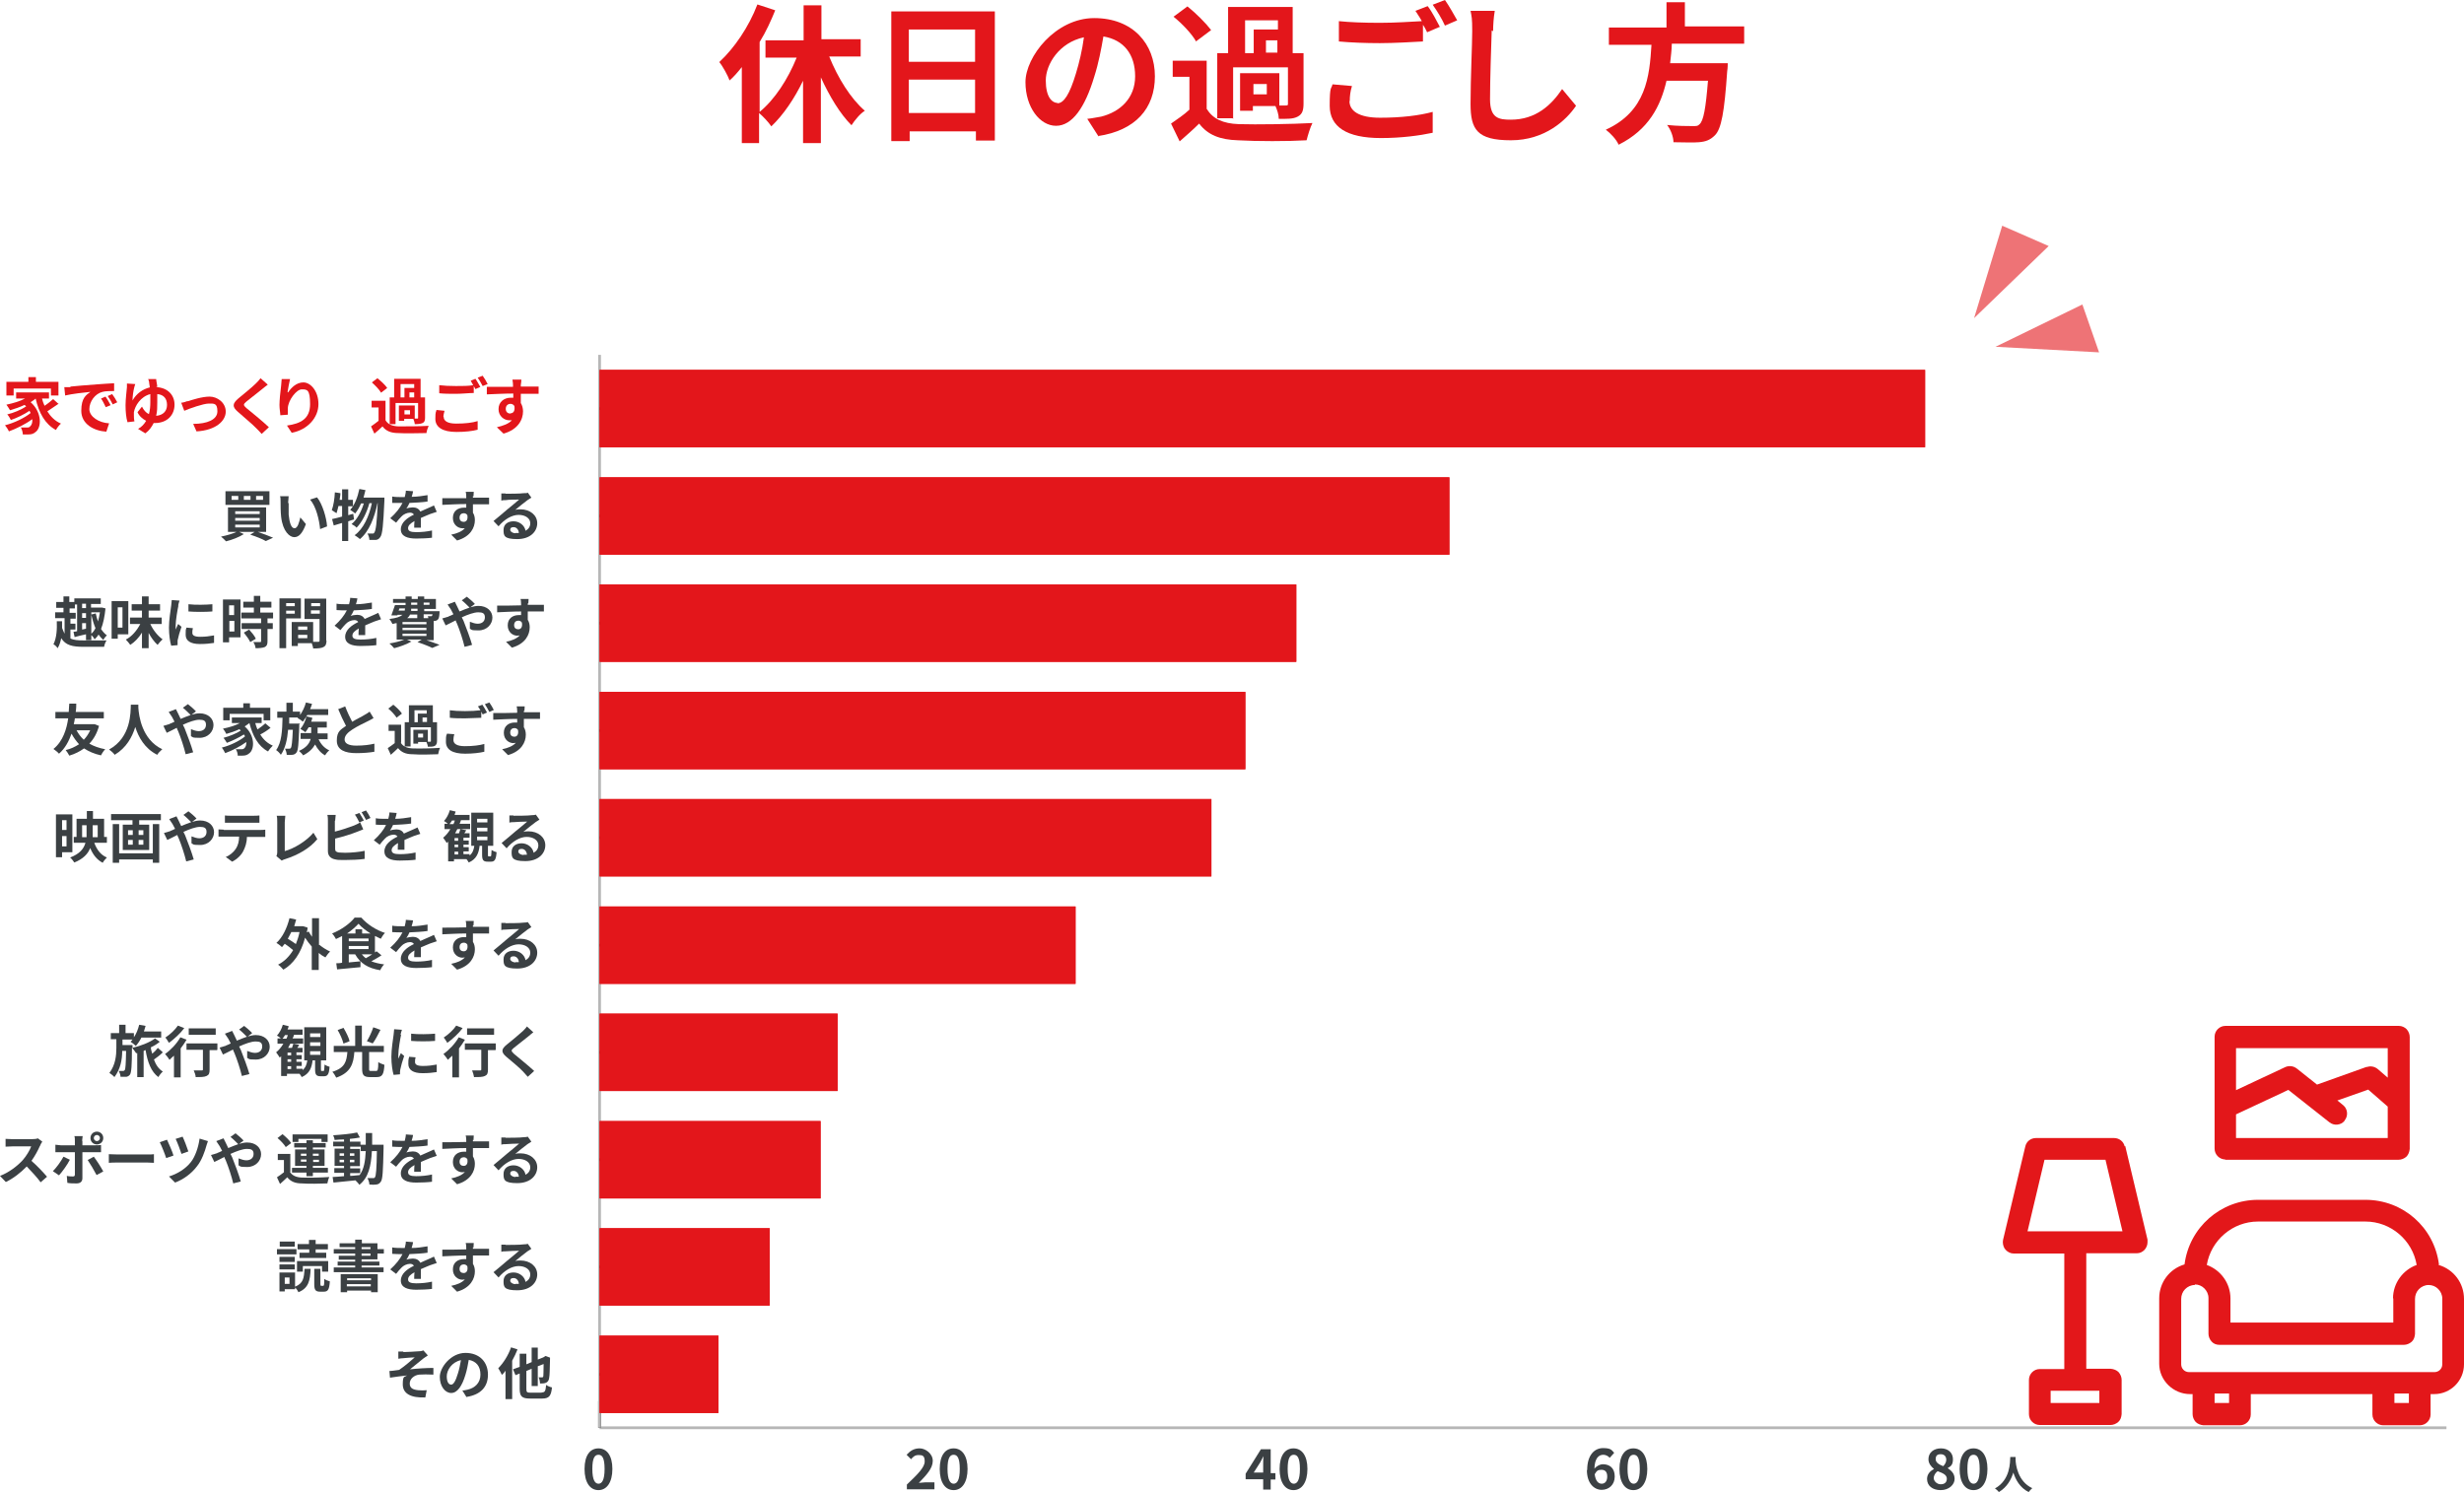 <?xml version="1.0" encoding="UTF-8"?>
<svg xmlns="http://www.w3.org/2000/svg" version="1.1" viewBox="0 0 885.2 536.1">
  <defs>
    <style>
      .cls-1 {
        fill: #3b4043;
      }

      .cls-2 {
        stroke: #b7b7b7;
      }

      .cls-2, .cls-3 {
        fill: none;
        stroke-miterlimit: 10;
      }

      .cls-3 {
        stroke: #000;
      }

      .cls-4 {
        fill: #e3171a;
      }

      .cls-5, .cls-6 {
        fill: #e3161b;
      }

      .cls-6 {
        isolation: isolate;
        opacity: .6;
      }
    </style>
  </defs>
  <!-- Generator: Adobe Illustrator 28.6.0, SVG Export Plug-In . SVG Version: 1.2.0 Build 709)  -->
  <g>
    <g id="_レイヤー_1" data-name="レイヤー_1">
      <g>
        <path class="cls-5" d="M297.9,20.3c3.1,7.7,7.7,15.1,12.8,19.5-1.7,1-3.7,3.5-4.8,5.2-4.1-4.1-7.9-10.4-11-17.2v23.6h-6.4v-22.4c-3.1,6.4-7,12.2-11.4,16.4-1-1.5-2.9-3.5-4.4-4.8v10.8h-6.2v-27.3c-1.5,1.9-2.9,3.5-4.4,4.8-.6-1.7-2.5-5.2-3.7-6.6,5.4-5,10.6-12.6,13.7-20.7l6.4,2.1c-1.5,3.7-3.3,7.7-5.6,11.4v25.1c5.4-4.4,10.2-11.8,13.3-19.5h-11.2v-6.2h13.7V1.9h6.4v12.2h14.1v6.2h-11.4Z"/>
        <path class="cls-5" d="M357.4,4.1v46.4h-6.8v-3.3h-23.8v3.5h-6.6V4.1h37.5-.2ZM326.5,10.6v11.6h23.8v-11.6h-23.8ZM350.3,40.6v-12h-23.8v12h23.8Z"/>
        <path class="cls-5" d="M394.7,49.1l-4.1-6.4c2.1-.2,3.5-.6,5-.8,6.8-1.7,12.2-6.6,12.2-14.5s-4.1-13.1-11.4-14.3c-.8,4.6-1.7,9.5-3.3,14.5-3.3,11-7.9,17.6-13.7,17.6s-11-6.6-11-15.7,10.8-23,24.7-23,21.8,9.3,21.8,20.9-7,19.5-20.5,21.5l.4.2ZM379.9,37.1c2.3,0,4.4-3.3,6.6-10.6,1.2-3.9,2.3-8.5,2.9-13.1-8.9,1.9-13.7,9.7-13.7,15.5s2.1,8.1,4.4,8.1h-.2Z"/>
        <path class="cls-5" d="M433.6,39.2c2.1,3.5,5.8,5.2,11.4,5.4,6.4.2,19.3,0,26.5-.4-.8,1.5-1.7,4.6-2.1,6.2-6.6.4-18,.4-24.7,0-6.4-.2-10.8-1.9-13.9-6-2.1,2.1-4.4,4.1-7,6.4l-3.1-6.4c2.1-1.5,4.6-3.1,6.6-5v-11.8h-6v-5.8h12.2v17.4ZM429.7,14.9c-1.5-2.7-5-6.4-8.1-8.9l5-3.7c3.1,2.5,6.6,6,8.5,8.5l-5.2,3.9-.2.2ZM442.9,42.5h-5.6v-23.4h3.9V2.5h23.2v16.6h3.9v18c0,2.5-.4,3.9-2.1,4.8s-3.7.8-6.8.8c0-1.5-.6-3.3-1.2-4.6h-8.1v1.7h-4.6v-13.5h14.1v11.6h2.3c.6,0,.8,0,.8-.6v-13.1h-19.7v18.6l-.2-.4ZM447.1,19.1h3.3v-8.5h8.7v-3.3h-11.8v11.8h-.2ZM455.1,30.2h-4.8v3.7h4.8s0-3.7,0-3.7ZM458.9,14.5h-4.1v4.4h4.1v-4.4Z"/>
        <path class="cls-5" d="M484.8,36.3c0,3.5,3.3,6,11,6s14.1-.8,18.9-2.1v7.5c-4.6,1-11.2,1.9-18.6,1.9-12.4,0-18.4-4.1-18.4-11.6s.6-5.8,1-7.7l7,.6c-.6,1.9-.8,3.7-.8,5.4ZM517.1,9.7l-4.4,1.9c-.4-.8-.8-1.7-1.5-2.7v6c-3.7.2-10.4.6-15.5.6s-10.4-.2-14.7-.6v-7.3c3.9.4,8.9.6,14.7.6s11-.4,15.1-.6c-.8-1.5-1.7-2.7-2.3-3.7l4.4-1.7c1.5,1.9,3.3,5.4,4.4,7.5h-.2ZM523.5,7.3l-4.4,1.9c-1-2.3-2.9-5.4-4.4-7.5l4.4-1.7c1.5,2.1,3.3,5.4,4.4,7.3Z"/>
        <path class="cls-5" d="M535.9,11c-.2,5.8-.6,17.8-.6,24.7s3.3,7.3,7.5,7.3c8.9,0,14.5-5.2,18.4-11l5,6c-3.5,5.2-11.2,12.4-23.4,12.4s-14.5-3.9-14.5-13.1.6-21.3.6-26.1-.2-5.2-.6-7.3h8.7c-.4,2.3-.6,5.2-.6,7.3l-.4-.2Z"/>
        <path class="cls-5" d="M600.6,15.7c0,2.3-.4,4.8-.6,7h20.7s0,1.9-.2,2.9c-1,14.7-2.1,20.7-4.4,23-1.7,1.7-3.3,2.3-5.8,2.5-2.1.2-5.6,0-9.1,0,0-1.9-1-4.6-2.3-6.2,3.7.4,7.5.4,9.1.4s1.9,0,2.5-.6c1.5-1.2,2.3-5.8,3.1-15.7h-14.9c-2.1,9.1-6.4,17.6-17.2,23-.8-1.9-2.9-4.1-4.6-5.4,14.5-6.6,15.7-19.1,16.4-30.5h-15.3v-6.2h20.7V.8h6.6v8.7h21.3v6.2h-26.1Z"/>
      </g>
      <path class="cls-1" d="M210,527.8c0-4.9,2-7.4,5-7.4s5,2.6,5,7.4-2,7.6-5,7.6-5-2.7-5-7.6ZM217.2,527.8c0-4-.9-5.1-2.2-5.1s-2.2,1.1-2.2,5.1,1,5.3,2.2,5.3,2.2-1.2,2.2-5.3Z"/>
      <path class="cls-1" d="M325.8,533.4c3.9-3.7,6.4-6.2,6.4-8.3s-.8-2.3-2.2-2.3-2,.7-2.7,1.5l-1.6-1.6c1.4-1.5,2.7-2.3,4.7-2.3s4.7,1.8,4.7,4.5-2.3,5.1-5,7.9c.7,0,1.7-.2,2.4-.2h3.2v2.5h-9.9v-1.7Z"/>
      <path class="cls-1" d="M337.6,527.8c0-4.9,2-7.4,5-7.4s5,2.6,5,7.4-2,7.6-5,7.6-5-2.7-5-7.6ZM344.8,527.8c0-4-.9-5.1-2.2-5.1s-2.2,1.1-2.2,5.1,1,5.3,2.2,5.3,2.2-1.2,2.2-5.3Z"/>
      <path class="cls-1" d="M453.8,531.5h-6.3v-2l5.5-8.8h3.5v8.6h1.7v2.3h-1.7v3.6h-2.7v-3.6h0ZM453.8,529.2v-2.9c0-.9,0-2.2.1-3.1h0c-.4.8-.8,1.5-1.2,2.3l-2.3,3.6h3.5-.1Z"/>
      <path class="cls-1" d="M459.7,527.8c0-4.9,2-7.4,5-7.4s5,2.6,5,7.4-2,7.6-5,7.6-5-2.7-5-7.6ZM467,527.8c0-4-.9-5.1-2.2-5.1s-2.2,1.1-2.2,5.1,1,5.3,2.2,5.3,2.2-1.2,2.2-5.3Z"/>
      <path class="cls-1" d="M570.2,528.2c0-5.5,2.7-7.9,5.7-7.9s3.1.8,4,1.7l-1.6,1.8c-.5-.6-1.4-1.1-2.3-1.1-1.7,0-3.1,1.3-3.2,5,.8-1,2.1-1.6,3-1.6,2.5,0,4.3,1.4,4.3,4.4s-2.1,4.8-4.7,4.8-5.3-2.2-5.3-7.1h0ZM572.9,529.7c.3,2.4,1.3,3.4,2.5,3.4s2-.9,2-2.6-.8-2.4-2.1-2.4-1.7.4-2.4,1.6Z"/>
      <path class="cls-1" d="M581.8,527.8c0-4.9,2-7.4,5-7.4s5,2.6,5,7.4-2,7.6-5,7.6-5-2.7-5-7.6ZM589.1,527.8c0-4-.9-5.1-2.2-5.1s-2.2,1.1-2.2,5.1,1,5.3,2.2,5.3,2.2-1.2,2.2-5.3Z"/>
      <path class="cls-1" d="M692.3,531.4c0-1.8,1.2-2.9,2.5-3.6h0c-1.1-.9-2-2-2-3.5,0-2.4,1.9-3.9,4.5-3.9s4.3,1.6,4.3,3.9-1,2.6-1.9,3.2h0c1.3.9,2.5,1.9,2.5,3.9s-2,4-5,4-4.9-1.6-4.9-4h0ZM699.4,531.3c0-1.4-1.4-2-3.3-2.7-.8.6-1.4,1.5-1.4,2.5s1.1,2.2,2.5,2.2,2.2-.7,2.2-2ZM699.2,524.5c0-1.2-.7-2-2-2s-1.8.6-1.8,1.8,1.2,1.9,2.7,2.5c.7-.7,1.1-1.5,1.1-2.3Z"/>
      <path class="cls-1" d="M704,527.8c0-4.9,2-7.4,5-7.4s5,2.6,5,7.4-2,7.6-5,7.6-5-2.7-5-7.6ZM711.2,527.8c0-4-.9-5.1-2.2-5.1s-2.2,1.1-2.2,5.1,1,5.3,2.2,5.3,2.2-1.2,2.2-5.3Z"/>
      <path class="cls-1" d="M724.1,523.5v.8c0,1.9.8,8,6,10.4-.5.4-1,1-1.3,1.4-3.2-1.6-4.7-4.5-5.5-7-.8,2.5-2.2,5.2-5.2,7-.3-.4-.8-.9-1.4-1.3,5.6-3.1,5.4-9.5,5.5-11.3h1.9Z"/>
      <line id="_線_1" class="cls-2" x1="215.4" y1="513" x2="878.9" y2="513"/>
      <line id="_線_2" class="cls-3" x1="215.4" y1="513" x2="215.4" y2="503.4"/>
      <line id="_線_11" class="cls-2" x1="215.4" y1="513" x2="215.4" y2="127.5"/>
      <line id="_線_12" class="cls-3" x1="215.4" y1="493.8" x2="227.6" y2="493.8"/>
      <line id="_線_13" class="cls-3" x1="215.4" y1="455.2" x2="227.6" y2="455.2"/>
      <line id="_線_14" class="cls-3" x1="215.4" y1="416.7" x2="227.6" y2="416.7"/>
      <line id="_線_15" class="cls-3" x1="215.4" y1="378.1" x2="227.6" y2="378.1"/>
      <line id="_線_16" class="cls-3" x1="215.4" y1="339.6" x2="227.6" y2="339.6"/>
      <line id="_線_17" class="cls-3" x1="215.4" y1="301" x2="227.6" y2="301"/>
      <line id="_線_18" class="cls-3" x1="215.4" y1="262.5" x2="227.6" y2="262.5"/>
      <line id="_線_19" class="cls-3" x1="215.4" y1="223.9" x2="227.6" y2="223.9"/>
      <line id="_線_20" class="cls-3" x1="215.4" y1="185.4" x2="227.6" y2="185.4"/>
      <line id="_線_21" class="cls-3" x1="215.4" y1="146.8" x2="227.6" y2="146.8"/>
      <rect id="_長方形_1727" class="cls-5" x="215.4" y="132.9" width="476.2" height="27.8"/>
      <rect id="_長方形_1728" class="cls-5" x="215.4" y="132.9" width="476.2" height="27.8"/>
      <rect id="_長方形_1729" class="cls-5" x="215.4" y="171.5" width="305.3" height="27.8"/>
      <rect id="_長方形_1730" class="cls-5" x="215.4" y="171.5" width="305.3" height="27.8"/>
      <rect id="_長方形_1731" class="cls-5" x="215.4" y="210" width="250.3" height="27.8"/>
      <rect id="_長方形_1732" class="cls-5" x="215.4" y="210" width="250.3" height="27.8"/>
      <rect id="_長方形_1733" class="cls-5" x="215.4" y="248.6" width="232" height="27.8"/>
      <rect id="_長方形_1734" class="cls-5" x="215.4" y="248.6" width="232" height="27.8"/>
      <rect id="_長方形_1735" class="cls-5" x="215.4" y="287.1" width="219.8" height="27.8"/>
      <rect id="_長方形_1736" class="cls-5" x="215.4" y="287.1" width="219.8" height="27.8"/>
      <rect id="_長方形_1737" class="cls-5" x="215.4" y="325.7" width="171" height="27.8"/>
      <rect id="_長方形_1738" class="cls-5" x="215.4" y="325.7" width="171" height="27.8"/>
      <rect id="_長方形_1739" class="cls-5" x="215.4" y="364.2" width="85.5" height="27.8"/>
      <rect id="_長方形_1740" class="cls-5" x="215.4" y="364.2" width="85.5" height="27.8"/>
      <rect id="_長方形_1741" class="cls-5" x="215.4" y="402.8" width="79.4" height="27.8"/>
      <rect id="_長方形_1742" class="cls-5" x="215.4" y="402.8" width="79.4" height="27.8"/>
      <rect id="_長方形_1743" class="cls-5" x="215.4" y="441.3" width="61.1" height="27.8"/>
      <rect id="_長方形_1744" class="cls-5" x="215.4" y="441.3" width="61.1" height="27.8"/>
      <rect id="_長方形_1745" class="cls-5" x="215.4" y="479.9" width="42.7" height="27.8"/>
      <rect id="_長方形_1746" class="cls-5" x="215.4" y="479.9" width="42.7" height="27.8"/>
      <path class="cls-1" d="M144.9,485.8c.9,0,4.6-.2,5.8-.3.6,0,1.1-.2,1.4-.3l1.6,1.8c-.4.3-1.2.8-1.6,1.1-1.4,1.1-3.4,2.8-4.8,3.9,2.7-.3,6-.5,8.4-.5v2.4c-1.9-.1-3.9-.1-5.1,0-1.8.2-3.4,1.5-3.4,3.2s1.2,2.2,3,2.4c1.1.1,2.3.1,3.1,0l-.5,2.6c-5.1.2-8.1-1.3-8.1-4.7s.7-2.5,1.5-3.2c-1.8.2-4.1.5-6.1.8l-.2-2.4c1.1,0,2.5-.3,3.5-.4,1.8-1.2,4.4-3.4,5.6-4.5-.8,0-3.3.2-4.1.3-.5,0-1.2.1-1.8.2v-2.6h1.8v.2Z"/>
      <path class="cls-1" d="M167.6,502l-1.5-2.4c.8,0,1.3-.2,1.9-.3,2.6-.6,4.6-2.4,4.6-5.4s-1.5-4.8-4.2-5.3c-.3,1.7-.6,3.5-1.2,5.4-1.2,4-2.9,6.5-5.1,6.5s-4.1-2.4-4.1-5.8,4-8.6,9.2-8.6,8.1,3.4,8.1,7.8-2.6,7.2-7.6,8h0ZM162.1,497.5c.8,0,1.6-1.3,2.4-4,.5-1.5.8-3.2,1.1-4.8-3.3.7-5.1,3.6-5.1,5.8s.8,3,1.6,3Z"/>
      <path class="cls-1" d="M185.9,484.9c-.5,1.3-1.2,2.7-1.9,4v13.8h-2.4v-10.2c-.4.6-.8,1.1-1.3,1.5-.2-.5-.9-1.8-1.3-2.4,1.8-1.8,3.6-4.6,4.6-7.5l2.2.7h0ZM194.6,500.3c1.2,0,1.4-.5,1.6-2.7.5.4,1.5.8,2.1.9-.3,3-1,4-3.5,4h-4.4c-2.9,0-3.7-.8-3.7-3.5v-5.5l-1.5.6-.9-2.1,2.4-.9v-4.7h2.4v3.8l1.9-.8v-5.2h2.2v4.3l2-.8.8-.5,1.6.6v.4c-.1,3.5-.1,5.9-.3,6.8-.1,1-.5,1.5-1.1,1.8s-1.5.3-2.2.3c0-.7-.2-1.7-.5-2.2h1.2c.2,0,.4,0,.5-.5,0-.3.1-1.7.1-4.3l-2.1.8v7.1h-2.2v-6.2l-1.9.8v6.4c0,1.2.2,1.4,1.5,1.4h4,0Z"/>
      <path class="cls-1" d="M106.5,450.7h-7v-1.9h7v1.9ZM106,462.3c3-1.2,3.2-3.1,3.4-6.4h2.2c-.2,4.2-.7,6.9-4.4,8.4-.2-.5-.7-1.3-1.2-1.7v.6h-3.7v.8h-1.9v-6.8h5.6v5.2h0ZM105.9,453.4h-5.5v-1.8h5.5v1.8ZM100.4,454.3h5.5v1.8h-5.5v-1.8ZM105.9,447.9h-5.4v-1.8h5.4v1.8ZM104,459h-1.7v2.3h1.7v-2.3ZM108.8,456.9h-2.1v-3.8h11.2v3.8h-2.2v-2h-6.9v2ZM111,448.9h-4.1v-1.9h4.1v-1.5h2.4v1.5h4.4v1.9h-4.4v1.2h3.8v1.9h-9.6v-1.9h3.5v-1.2h-.1ZM116.1,462c.3,0,.4-.3.4-2.5.4.4,1.4.7,2,.9-.2,3-.7,3.7-2.2,3.7h-1.3c-1.7,0-2.1-.7-2.1-2.7v-5.5h2.2v5.5q0,.6.3.6h.7Z"/>
      <path class="cls-1" d="M129.9,452.6v.7h6.4v1.4h-6.4v.7h7.9v1.7h-17.9v-1.7h7.7v-.7h-6.3v-1.4h6.3v-.7h-5.9v-1.4h5.9v-.8h-7.7v-1.6h7.7v-.7h-5.6v-1.4h5.6v-1.3h2.4v1.3h5.6v2.1h2.3v1.6h-2.3v2.1h-5.7ZM122.4,457.8h13.3v6.5h-2.4v-.6h-8.6v.6h-2.3s0-6.5,0-6.5ZM124.7,459.3v.7h8.6v-.7h-8.6ZM133.2,462.2v-.8h-8.6v.8h8.6ZM129.9,448.8h3.2v-.7h-3.2v.7ZM129.9,451.2h3.2v-.8h-3.2v.8Z"/>
      <path class="cls-1" d="M147.9,448.4c1.9,0,3.9-.3,5.7-.6v2.3c-1.9.3-4.4.4-6.5.5-.3.7-.7,1.5-1.1,2,.5-.2,1.6-.4,2.3-.4,1.2,0,2.2.5,2.7,1.5,1-.5,1.9-.8,2.7-1.2.8-.3,1.5-.7,2.2-1l1,2.3c-.6.2-1.7.6-2.4.8-.9.4-2,.8-3.3,1.4v3.5h-2.4c0-.6,0-1.6.1-2.4-1.5.9-2.3,1.6-2.3,2.6s.9,1.4,2.9,1.4,3.9-.2,5.7-.6v2.6c-1.4.2-3.9.3-5.7.3-3.1,0-5.5-.8-5.5-3.3s2.4-4.2,4.7-5.3c-.3-.5-.8-.7-1.4-.7-1.1,0-2.4.6-3.1,1.4-.6.6-1.2,1.3-1.9,2.2l-2.1-1.6c2.1-1.9,3.5-3.7,4.4-5.5h-.3c-.8,0-2.3,0-3.4-.1v-2.3c1,.2,2.5.2,3.5.2h1c.2-.8.4-1.6.4-2.3l2.6.2c-.1.5-.2,1.2-.5,2h0Z"/>
      <path class="cls-1" d="M169.9,448.1v.6h5.8v2.4h-5.8v3c.5.8.7,1.7.7,2.7,0,2.6-1.5,5.9-6.4,7.3l-2.1-2.1c2-.4,3.8-1.1,4.9-2.3-.3,0-.6.1-.9.1-1.5,0-3.4-1.2-3.4-3.7s1.8-3.7,4-3.7.5,0,.8,0v-1.3c-3,0-6.1.2-8.6.3v-2.4c2.2,0,5.9,0,8.6-.1v-.6c0-.8-.1-1.5-.2-1.7h2.9c0,.3-.1,1.4-.1,1.7l-.2-.2ZM166.6,457.4c.8,0,1.6-.6,1.3-2.4-.3-.5-.8-.7-1.3-.7-.8,0-1.5.5-1.5,1.6s.7,1.5,1.5,1.5Z"/>
      <path class="cls-1" d="M181.6,447.3c1.1,0,5.3,0,6.5-.2.8,0,1.3-.1,1.5-.2l1.3,1.8c-.5.3-.9.6-1.4.9-1.1.8-3.2,2.5-4.4,3.5.7-.2,1.3-.2,1.9-.2,3.4,0,6,2.1,6,5s-2.4,5.7-7.2,5.7-4.9-1.3-4.9-3.3,1.5-3.1,3.6-3.1,4,1.5,4.3,3.4c1.1-.6,1.7-1.5,1.7-2.7,0-1.8-1.8-3-4.2-3s-5.1,1.6-7.2,4.1l-1.8-1.9c1.4-1.1,3.8-3.2,5-4.2,1.1-.9,3.2-2.6,4.2-3.5-1,0-3.8.1-4.8.2-.5,0-1.2,0-1.6.2v-2.6h1.7-.2ZM185.2,461.3h1.2c-.1-1.3-.9-2.1-1.9-2.1s-1.2.5-1.2,1,.8,1.2,2,1.2h-.1Z"/>
      <path class="cls-1" d="M14.4,411.6c-.7,1.6-1.8,3.7-3.1,5.5,2,1.7,4.4,4.3,5.6,5.7l-2.3,2c-1.3-1.8-3.2-3.8-5-5.7-2.1,2.2-4.8,4.3-7.5,5.6l-2.1-2.2c3.2-1.2,6.3-3.6,8.2-5.7,1.3-1.5,2.5-3.5,3-4.9h-6.8c-.8,0-1.9.1-2.4.1v-2.8c.5,0,1.8.1,2.4.1h7.1c.9,0,1.7-.1,2.1-.3l1.6,1.2c-.2.2-.5.8-.7,1.2v.2Z"/>
      <path class="cls-1" d="M21.2,422.3l-2.2-1.5c1.3-1.3,2.9-3.5,3.8-5.2l2.3,1.1c-.9,1.8-2.8,4.4-3.9,5.6ZM29.6,409.9v1.6h4.7c.6,0,1.4,0,2-.1v2.6h-6.7v9.3c0,1.2-.7,1.9-2.1,1.9s-2.2,0-3.3-.2l-.2-2.5c.9.2,1.7.2,2.2.2s.7-.2.7-.7v-8h-7v-2.7c.6,0,1.3.2,1.9.2h5.1v-1.6c0-.5,0-1.4-.2-1.7h3c0,.3-.2,1.2-.2,1.7h.1ZM37.1,420.9l-2.4,1.3c-.9-1.7-2.3-4.1-3.2-5.4l2.2-1.2c1,1.3,2.6,3.8,3.4,5.3h0ZM34.8,406.6c1.3,0,2.3,1,2.3,2.3s-1,2.3-2.3,2.3-2.3-1-2.3-2.3,1-2.3,2.3-2.3ZM34.8,410c.6,0,1.1-.5,1.1-1.1s-.5-1.1-1.1-1.1-1.1.5-1.1,1.1.5,1.1,1.1,1.1Z"/>
      <path class="cls-1" d="M42.3,414.8h10.7c.9,0,1.8,0,2.3-.1v3.1c-.5,0-1.5-.1-2.3-.1h-10.7c-1.1,0-2.5,0-3.2.1v-3.1c.7,0,2.2.1,3.2.1Z"/>
      <path class="cls-1" d="M62.3,415.2l-2.6.9c-.4-1.3-1.7-4.6-2.3-5.7l2.6-.9c.6,1.3,1.9,4.2,2.3,5.6h0ZM74.2,411.5c-.6,2.2-1.7,5.4-3.4,7.5-2.1,2.8-5,4.8-7.9,5.9l-2.2-2.2c2.7-.8,5.9-2.6,7.9-5.2,1.5-1.9,2.7-5.3,3.1-8.4l3,.9c-.2.5-.4,1.1-.5,1.5h0ZM67.7,413.7l-2.5.9c-.4-1.3-1.5-4.2-2.1-5.4l2.5-.8c.5,1,1.7,4.1,2.1,5.4h0Z"/>
      <path class="cls-1" d="M78,414.3c.6-.2,1.2-.5,1.8-.8-.3-.6-.6-1.2-.9-1.7s-.8-1.2-1.2-1.8l2.6-1c.2.4.6,1.2.8,1.6.3.6.6,1.2.9,1.9,1.2-.5,2.4-1,3.6-1.4-.7-.7-2-2-2.8-2.6l1.8-1.3c.7.5,2.2,1.8,2.9,2.6l-1.6,1.2c1-.3,2-.5,2.9-.5,3.1,0,5,1.9,5,4.2s-1.9,4.6-5,4.6-2.3-.3-3.1-.6v-2.5c1,.4,2,.7,2.8.7,1.5,0,2.6-.8,2.6-2.3s-.9-1.8-2.4-1.8-3.7.8-5.9,1.8c.2.4.4.8.6,1.2.9,2.2,2.5,6.5,3.1,8.7l-2.7.7c-.6-2.5-1.7-5.9-2.7-8.3-.2-.4-.4-.8-.5-1.2-1.4.7-2.7,1.4-3.6,1.8l-1.2-2.5c.8-.2,1.7-.5,2-.6h.2Z"/>
      <path class="cls-1" d="M104.2,421.1c.8,1.3,2.2,1.9,4.2,2,2.4.1,7.1,0,9.9-.2-.3.6-.6,1.7-.7,2.3-2.5.1-6.7.2-9.2,0-2.4,0-4-.7-5.2-2.2-.8.8-1.6,1.5-2.6,2.4l-1.1-2.4c.8-.5,1.7-1.2,2.5-1.8v-4.4h-2.2v-2.2h4.5v6.4h-.1ZM102.7,412.2c-.6-1-1.9-2.4-3-3.3l1.8-1.4c1.1.9,2.5,2.2,3.1,3.2l-2,1.5h0ZM110.1,421.3h-5.2v-1.7h5.2v-.7h-4.1v-5.9h4.1v-.7h-4.4v-1.6h4.4v-1h2.3v1h4.6v1.6h-4.6v.7h4.2v5.9h-4.2v.7h5.4v1.7h-5.4v1.3h-2.3v-1.3ZM107.2,410.3h-2.1v-2.7h12.6v2.7h-2.2v-1.1h-8.3v1.1ZM108.1,415.3h2v-.8h-2v.8ZM110.1,417.4v-.8h-2v.8h2ZM112.4,414.5v.8h2.1v-.8h-2.1ZM114.6,416.7h-2.1v.8h2.1v-.8Z"/>
      <path class="cls-1" d="M137.8,411.5v1.1c-.2,8.2-.3,11.1-1,12-.5.7-.9.9-1.6,1-.6.1-1.5.1-2.5,0,0-.7-.3-1.6-.7-2.3h2c.4,0,.5,0,.7-.3.4-.5.6-3,.7-9.4h-1.8c-.3,5.4-1.2,9.5-4.5,12.1-.3-.5-.9-1.1-1.4-1.6-2.9.3-5.8.6-7.9.8l-.3-2c1.1,0,2.5-.2,4.1-.3v-1.2h-3.5v-1.7h3.5v-.8h-3.4v-6.2h3.4v-.8h-3.9v-1.7h3.9v-.8c-1.2,0-2.3.1-3.4.2,0-.5-.3-1.2-.5-1.7,3-.2,6.4-.5,8.6-1l1,1.8c-1.1.2-2.3.4-3.6.5v1h3.8v1.1h1.9v-4.2h2.3v4.2h4.1v.2ZM122,415.3h1.6v-.9h-1.6v.9ZM123.6,417.6v-.9h-1.6v.9h1.6ZM125.7,422.5c1.1,0,2.3-.2,3.5-.3,1.6-2.2,2-5,2.2-8.6h-1.8v-1.6h-3.8v.8h3.5v6.2h-3.5v.8h3.6v1.7h-3.6v1h0ZM127.3,415.3v-.9h-1.6v.9h1.6ZM125.7,416.7v.9h1.6v-.9h-1.6Z"/>
      <path class="cls-1" d="M147.9,409.9c1.9,0,3.9-.3,5.7-.6v2.3c-1.9.3-4.4.4-6.5.5-.3.7-.7,1.5-1.1,2,.5-.2,1.6-.4,2.3-.4,1.2,0,2.2.5,2.7,1.5,1-.5,1.9-.8,2.7-1.2.8-.3,1.5-.7,2.2-1l1,2.3c-.6.2-1.7.6-2.4.8-.9.4-2,.8-3.3,1.4v3.5h-2.4c0-.6,0-1.6.1-2.4-1.5.9-2.3,1.6-2.3,2.6s.9,1.4,2.9,1.4,3.9-.2,5.7-.6v2.6c-1.4.2-3.9.3-5.7.3-3.1,0-5.5-.8-5.5-3.3s2.4-4.2,4.7-5.3c-.3-.5-.8-.7-1.4-.7-1.1,0-2.4.6-3.1,1.4-.6.6-1.2,1.3-1.9,2.2l-2.1-1.6c2.1-1.9,3.5-3.7,4.4-5.5h-.3c-.8,0-2.3,0-3.4-.1v-2.3c1,.2,2.5.2,3.5.2h1c.2-.8.4-1.6.4-2.3l2.6.2c-.1.5-.2,1.2-.5,2h0Z"/>
      <path class="cls-1" d="M169.9,409.5v.6h5.8v2.4h-5.8v3c.5.8.7,1.7.7,2.7,0,2.6-1.5,5.9-6.4,7.3l-2.1-2.1c2-.4,3.8-1.1,4.9-2.3-.3,0-.6.1-.9.1-1.5,0-3.4-1.2-3.4-3.7s1.8-3.7,4-3.7.5,0,.8,0v-1.3c-3,0-6.1.2-8.6.3v-2.4c2.2,0,5.9,0,8.6-.1v-.6c0-.8-.1-1.5-.2-1.7h2.9c0,.3-.1,1.4-.1,1.7l-.2-.2ZM166.6,418.9c.8,0,1.6-.6,1.3-2.4-.3-.5-.8-.7-1.3-.7-.8,0-1.5.5-1.5,1.6s.7,1.5,1.5,1.5Z"/>
      <path class="cls-1" d="M181.6,408.8c1.1,0,5.3,0,6.5-.2.8,0,1.3-.1,1.5-.2l1.3,1.8c-.5.3-.9.6-1.4.9-1.1.8-3.2,2.5-4.4,3.5.7-.2,1.3-.2,1.9-.2,3.4,0,6,2.1,6,5s-2.4,5.7-7.2,5.7-4.9-1.3-4.9-3.3,1.5-3.1,3.6-3.1,4,1.5,4.3,3.4c1.1-.6,1.7-1.5,1.7-2.7,0-1.8-1.8-3-4.2-3s-5.1,1.6-7.2,4.1l-1.8-1.9c1.4-1.1,3.8-3.2,5-4.2,1.1-.9,3.2-2.6,4.2-3.5-1,0-3.8.1-4.8.2-.5,0-1.2,0-1.6.2v-2.6h1.7-.2ZM185.2,422.8h1.2c-.1-1.3-.9-2.1-1.9-2.1s-1.2.5-1.2,1,.8,1.2,2,1.2h-.1Z"/>
      <path class="cls-1" d="M47.4,376.5c0,6.5-.2,8.8-.7,9.6-.4.5-.8.7-1.3.8h-2.1c0-.6-.3-1.5-.6-2.1h1.5q.4,0,.6-.3c.3-.4.4-2.1.5-6.9h-1.4c0,3.1-.6,6.5-2.8,9.4-.4-.5-1.2-1.1-1.8-1.5,2.2-2.9,2.5-6.3,2.5-9v-3.1h-2v-2.2h3v-3h2.3v3h3v1.5c.9-1.3,1.5-2.9,1.9-4.5l2.3.4c-.2.7-.4,1.3-.6,2h6.2v2.2h-7.1c-.6,1.2-1.3,2.2-2,3-.4-.4-1.4-1.2-1.9-1.5.3-.2.5-.5.7-.8h-3.6v2h3.6v.9h-.2ZM58.4,378.2c-.9.9-2.1,1.8-3.1,2.5.7,1.9,1.7,3.4,3.2,4.3-.5.4-1.3,1.4-1.6,2-2.6-1.9-3.9-5.4-4.6-9.7-.2,0-.5.2-.7.3v9.4h-2.3v-8.6h-.4c-.3-.5-.9-1.3-1.4-1.9,2.8-.6,6.4-2,8.2-3.4l1.7,1.2c-.8.7-1.9,1.4-3.2,2,0,.8.3,1.6.5,2.3.8-.7,1.5-1.4,2-2.1l1.7,1.5v.2Z"/>
      <path class="cls-1" d="M67,373.6c-.6,1-1.3,2.1-2.1,3.1v10.4h-2.4v-7.8c-.6.5-1.1,1-1.6,1.5-.3-.5-1.1-1.6-1.6-2.1,2-1.4,4.2-3.7,5.5-6l2.3.9h-.1ZM66.2,369.4c-1.4,1.9-3.6,3.9-5.5,5.3-.3-.5-.9-1.5-1.3-1.9,1.7-1.1,3.6-2.9,4.5-4.3l2.3.9ZM78,377.3h-2.7v7c0,1.3-.2,1.9-1.1,2.3-.8.4-2.1.4-3.9.4,0-.7-.4-1.7-.7-2.4h2.8c.4,0,.5,0,.5-.4v-7h-5.9v-2.3h11.1v2.3h-.1ZM77.5,371.8h-9.7v-2.3h9.7v2.3Z"/>
      <path class="cls-1" d="M81.1,375.7c.6-.2,1.2-.5,1.8-.8-.3-.6-.6-1.2-.9-1.7s-.8-1.2-1.2-1.8l2.6-1c.2.4.6,1.2.8,1.6.3.6.6,1.2.9,1.9,1.2-.5,2.4-1,3.6-1.4-.7-.7-2-2-2.8-2.6l1.8-1.3c.7.5,2.2,1.8,2.9,2.6l-1.6,1.2c1-.3,2-.5,2.9-.5,3.1,0,5,1.9,5,4.2s-1.9,4.6-5,4.6-2.3-.3-3.1-.6v-2.5c1,.4,2,.7,2.8.7,1.5,0,2.6-.8,2.6-2.3s-.9-1.8-2.4-1.8-3.7.8-5.9,1.8c.2.4.4.8.6,1.2.9,2.2,2.5,6.5,3.1,8.7l-2.7.7c-.6-2.5-1.7-5.9-2.7-8.3-.2-.4-.4-.8-.5-1.2-1.4.7-2.7,1.4-3.6,1.8l-1.2-2.5c.8-.2,1.7-.5,2-.6h.2Z"/>
      <path class="cls-1" d="M116.2,384.8c.3,0,.3-.3.4-2.3.4.3,1.3.7,1.8.8-.2,2.7-.7,3.4-2,3.4h-1.2c-1.6,0-2-.6-2-2.5v-3.2h-.9c-.3,2.6-1.1,4.8-3.9,6-.2-.4-.5-.8-.8-1.2h-4.5v.8h-2.1v-7.1c-.2.2-.4.4-.5.5-.3-.5-.9-1.4-1.3-1.9,1-.8,1.9-1.9,2.6-3.1h-2.1v-1.9h1.2c-.4-.4-1-.8-1.4-1,.9-1,1.7-2.4,2.1-3.9l2.1.5c0,.4-.3.8-.4,1.2h5.4v1.9h-3.1c0,.4-.3.9-.5,1.3h3.8v1.9h-4.6c-.3.5-.5,1-.8,1.5h1.4c.2-.5.4-1.1.5-1.5l2.1.4c-.2.4-.5.8-.7,1.1h1.9v1.6h-2.2v1h1.9v1.5h-1.9v.9h1.9v1.5h-1.9v1h2.2v.5c1.1-.9,1.5-2.1,1.7-3.5h-1.1v-11.9h7.9v11.9h-1.9v3.2c0,.5,0,.6.3.6h.6ZM102.9,373.2c.2-.4.4-.9.5-1.3h-1c-.3.5-.6.9-.9,1.3h1.4ZM104.6,378.2h-1.3v1h1.3v-1ZM104.6,380.6h-1.3v.9h1.3v-.9ZM103.3,384.1h1.3v-1h-1.3v1ZM111.4,372.6h3.7v-1.3h-3.7v1.3ZM111.4,375.8h3.7v-1.3h-3.7v1.3ZM111.4,379h3.7v-1.3h-3.7v1.3Z"/>
      <path class="cls-1" d="M135.1,384.8c.6,0,.8-.4.8-3.2.5.4,1.6.8,2.2,1-.2,3.5-.8,4.4-2.8,4.4h-2.4c-2.3,0-2.8-.8-2.8-3v-6h-2.8c-.3,4.2-1.3,7.4-6.5,9.2-.3-.6-.9-1.6-1.4-2.1,4.6-1.4,5.1-3.8,5.4-7.1h-4.9v-2.2h7.7v-7.3h2.4v7.3h7.9v2.2h-5.3v6c0,.7,0,.8.8.8h1.8,0ZM123.4,375c-.3-1.3-1.2-3.4-2.1-4.9l2.1-.8c.9,1.5,1.9,3.5,2.2,4.8l-2.3.9h.1ZM136.7,370c-.9,1.8-1.9,3.7-2.8,4.9l-2.1-.8c.8-1.3,1.8-3.4,2.3-5l2.5.9h.1Z"/>
      <path class="cls-1" d="M144.1,371.8c-.3,1.3-1,5.3-1,7.3s0,.9,0,1.3c.3-.7.6-1.4.9-2l1.2,1c-.6,1.7-1.2,3.8-1.4,4.9,0,.3-.1.7-.1.9v.8l-2.3.2c-.4-1.4-.8-3.8-.8-6.5s.6-6.4.8-7.9c0-.6.2-1.3.2-2l2.8.2c-.2.4-.4,1.4-.5,1.8h.2ZM149.1,381.6c0,.9.8,1.4,2.8,1.4s3.3-.2,5-.5v2.7c-1.3.2-2.9.4-5.1.4-3.4,0-5.1-1.2-5.1-3.3s.1-1.6.3-2.6l2.3.2c-.2.7-.2,1.1-.2,1.7h0ZM156.3,371.4v2.6c-2.5.2-6.1.2-8.6,0v-2.6c2.5.3,6.4.2,8.6,0Z"/>
      <path class="cls-1" d="M167,373.6c-.6,1-1.3,2.1-2.1,3.1v10.4h-2.4v-7.8c-.6.5-1.1,1-1.6,1.5-.3-.5-1.1-1.6-1.6-2.1,2-1.4,4.2-3.7,5.5-6l2.3.9h0ZM166.2,369.4c-1.4,1.9-3.6,3.9-5.5,5.3-.3-.5-.9-1.5-1.3-1.9,1.7-1.1,3.6-2.9,4.5-4.3l2.3.9ZM178,377.3h-2.7v7c0,1.3-.2,1.9-1.1,2.3-.8.4-2.1.4-3.9.4-.1-.7-.4-1.7-.7-2.4h2.8c.4,0,.5,0,.5-.4v-7h-5.9v-2.3h11.1v2.3h-.1ZM177.5,371.8h-9.7v-2.3h9.7v2.3Z"/>
      <path class="cls-1" d="M189.9,372.3c-1.3,1-3.9,3.1-5.3,4.2-1.1.9-1,1.1,0,2.1,1.5,1.3,5.3,4.3,7.3,6.2l-2.3,2.1c-.6-.6-1.1-1.3-1.7-1.9-1.2-1.3-4.2-3.8-6-5.3-2-1.7-1.8-2.8.2-4.4,1.6-1.3,4.3-3.5,5.7-4.8.6-.6,1.2-1.2,1.5-1.7l2.3,2.1c-.6.5-1.3,1-1.7,1.4h0Z"/>
      <path class="cls-1" d="M114.4,339.2c1.3,1.1,2.7,2,4.2,2.7-.6.5-1.3,1.5-1.7,2.1-.8-.4-1.7-1-2.4-1.6v6.1h-2.5v-8.4c-.9-1-1.7-2.1-2.4-3.2-1.5,5.7-4.3,9.5-7.8,11.5-.4-.5-1.3-1.4-1.9-1.8,2.2-1.1,4-2.9,5.4-5.2-.8-.7-1.9-1.6-3-2.3-.3.4-.7.8-1,1.2-.4-.4-1.4-1.2-2-1.5,2.2-2,3.8-5.3,4.7-8.9l2.4.5c-.2.8-.5,1.6-.7,2.4h3.2l1.6.5c0,.6-.2,1.2-.3,1.7l.7-.3c.3.6.8,1.3,1.2,1.9v-6.7h2.5v9.3h-.2ZM104.6,335c-.4.8-.8,1.6-1.2,2.3,1,.6,2.1,1.3,2.9,1.9.5-1.3,1-2.7,1.3-4.3h-3Z"/>
      <path class="cls-1" d="M137.1,343.2c-1.1.8-2.5,1.5-3.7,2.2,1.3.5,2.9.9,4.6,1.1-.5.5-1.1,1.4-1.4,2.1-4.4-.7-7.2-2.5-9-5.7h-2.3v2.9l4.2-.4v2.1c-2.9.3-6.1.6-8.4.8l-.3-2.2c.6,0,1.3,0,2.1-.2v-9.6c-.7.4-1.4.7-2.2,1.1-.3-.6-.9-1.5-1.4-2,3.3-1.3,6.5-3.6,8.1-5.7h2.4c2.2,2.5,5.4,4.5,8.5,5.5-.6.6-1.1,1.4-1.5,2.1-.7-.3-1.4-.7-2.1-1v5.9c.2-.1.4-.3.6-.4l1.7,1.4h.1ZM133.1,335.4c-1.7-1.1-3.3-2.3-4.3-3.5-1,1.1-2.5,2.4-4.1,3.5h3v-1.5h2.4v1.5h3ZM125.3,338.2h7.1v-1h-7.1v1ZM125.3,341h7.1v-1.1h-7.1v1.1ZM130,342.9c.4.5.9,1,1.4,1.4.7-.4,1.6-.9,2.3-1.4h-3.8.1Z"/>
      <path class="cls-1" d="M147.9,332.8c1.9,0,3.9-.3,5.7-.6v2.3c-1.9.3-4.4.4-6.5.5-.3.7-.7,1.5-1.1,2,.5-.2,1.6-.4,2.3-.4,1.2,0,2.2.5,2.7,1.5,1-.5,1.9-.8,2.7-1.2.8-.3,1.5-.7,2.2-1l1,2.3c-.6.2-1.7.6-2.4.8-.9.4-2,.8-3.3,1.4v3.5h-2.4c0-.6,0-1.6.1-2.4-1.5.9-2.3,1.6-2.3,2.6s.9,1.4,2.9,1.4,3.9-.2,5.7-.6v2.6c-1.4.2-3.9.3-5.7.3-3.1,0-5.5-.8-5.5-3.3s2.4-4.2,4.7-5.3c-.3-.5-.8-.7-1.4-.7-1.1,0-2.4.6-3.1,1.4-.6.6-1.2,1.3-1.9,2.2l-2.1-1.6c2.1-1.9,3.5-3.7,4.4-5.5h-.3c-.8,0-2.3,0-3.4-.1v-2.3c1,.2,2.5.2,3.5.2h1c.2-.8.4-1.6.4-2.3l2.6.2c-.1.5-.2,1.2-.5,2h0Z"/>
      <path class="cls-1" d="M169.9,332.4v.6h5.8v2.4h-5.8v3c.5.8.7,1.7.7,2.7,0,2.6-1.5,5.9-6.4,7.3l-2.1-2.1c2-.4,3.8-1.1,4.9-2.3-.3,0-.6.1-.9.1-1.5,0-3.4-1.2-3.4-3.7s1.8-3.7,4-3.7.5,0,.8,0v-1.3c-3,0-6.1.2-8.6.3v-2.4c2.2,0,5.9,0,8.6-.1v-.6c0-.8-.1-1.5-.2-1.7h2.9c0,.3-.1,1.4-.1,1.7l-.2-.2ZM166.6,341.8c.8,0,1.6-.6,1.3-2.4-.3-.5-.8-.7-1.3-.7-.8,0-1.5.5-1.5,1.6s.7,1.5,1.5,1.5Z"/>
      <path class="cls-1" d="M181.6,331.7c1.1,0,5.3,0,6.5-.2.8,0,1.3-.1,1.5-.2l1.3,1.8c-.5.3-.9.6-1.4.9-1.1.8-3.2,2.5-4.4,3.5.7-.2,1.3-.2,1.9-.2,3.4,0,6,2.1,6,5s-2.4,5.7-7.2,5.7-4.9-1.3-4.9-3.3,1.5-3.1,3.6-3.1,4,1.5,4.3,3.4c1.1-.6,1.7-1.5,1.7-2.7,0-1.8-1.8-3-4.2-3s-5.1,1.6-7.2,4.1l-1.8-1.9c1.4-1.1,3.8-3.2,5-4.2,1.1-.9,3.2-2.6,4.2-3.5-1,0-3.8.1-4.8.2-.5,0-1.2,0-1.6.2v-2.6h1.7-.2ZM185.2,345.7h1.2c-.1-1.3-.9-2.1-1.9-2.1s-1.2.5-1.2,1,.8,1.2,2,1.2h-.1Z"/>
      <path class="cls-1" d="M22.3,306.2v1.8h-2.2v-15.4h5.9v13.6h-3.7,0ZM22.3,294.7v3.5h1.6v-3.5h-1.6ZM23.9,304.1v-3.7h-1.6v3.7h1.6ZM33.9,302.9c.9,2.4,2.3,4.3,4.5,5.2-.5.5-1.2,1.3-1.5,1.9-2.1-1.1-3.5-2.9-4.5-5.3-.8,2.1-2.5,3.9-5.7,5.2-.3-.5-1-1.4-1.5-1.8,3.4-1.3,4.9-3.1,5.5-5.3h-4.2v-2.1h1v-6.5h3.7v-2.8h2.2v2.8h4v6.5h1v2.1h-4.5ZM31.1,300.8v-4.3h-1.6v4.3h1.6ZM33.3,296.4v4.4h1.8v-4.3h-1.8Z"/>
      <path class="cls-1" d="M57.8,292.5v2.2h-7.8v1.6h3.6v9.1h-9.5v-9.1h3.5v-1.6h-7.7v-2.2h17.9ZM54.9,296.1h2.3v13.9h-2.3v-1.2h-12.1v1.2h-2.3v-13.9h2.3v10.5h12.1v-10.5ZM46,300h1.7v-1.7h-1.7v1.7ZM46,303.5h1.7v-1.7h-1.7v1.7ZM51.5,298.3h-1.7v1.7h1.7v-1.7ZM51.5,301.8h-1.7v1.7h1.7v-1.7Z"/>
      <path class="cls-1" d="M61.1,298.6c.6-.2,1.2-.5,1.8-.8-.3-.6-.6-1.2-.9-1.7-.3-.5-.8-1.2-1.2-1.8l2.6-1c.2.4.6,1.2.8,1.6.3.6.6,1.2.9,1.9,1.2-.5,2.4-1,3.6-1.4-.7-.7-2-2-2.8-2.6l1.8-1.3c.7.5,2.2,1.8,2.9,2.6l-1.6,1.2c1-.3,2-.5,2.9-.5,3.1,0,5,1.9,5,4.2s-1.9,4.6-5,4.6-2.3-.3-3.1-.6v-2.5c1,.4,2,.7,2.8.7,1.5,0,2.6-.8,2.6-2.3s-.9-1.8-2.4-1.8-3.7.8-5.9,1.8l.6,1.2c.9,2.2,2.5,6.5,3.1,8.7l-2.7.7c-.6-2.5-1.7-5.9-2.7-8.3-.2-.4-.4-.8-.5-1.2-1.4.7-2.7,1.4-3.6,1.8l-1.2-2.5c.8-.2,1.7-.5,2-.6h.2Z"/>
      <path class="cls-1" d="M80.4,298.2h13.1c.4,0,1.3,0,1.8-.1v2.6h-6.6c0,2.1-.6,3.7-1.3,5.1s-2.2,2.9-4,3.8l-2.3-1.7c1.4-.5,2.8-1.7,3.6-2.9.8-1.2,1.2-2.7,1.2-4.4h-7.4v-2.6c.6,0,1.3.1,1.9.1h0ZM83,293.1h8c.7,0,1.5,0,2.2-.1v2.6h-12.4v-2.6c.7.1,1.5.1,2.1.1h0Z"/>
      <path class="cls-1" d="M99.6,306.2v-10.8c0-.8,0-1.7-.2-2.3h3.1c0,.8-.2,1.5-.2,2.3v10.4c3.3-.9,7.7-3.5,10.3-6.6l1.4,2.3c-2.7,3.3-6.9,5.7-11.6,7.2-.3.1-.7.2-1.2.5l-1.9-1.6c.2-.5.3-.8.3-1.3h0Z"/>
      <path class="cls-1" d="M120.3,295v3.8c2.4-.6,5.1-1.5,6.9-2.2.7-.3,1.4-.6,2.2-1.1l1.1,2.5c-.8.3-1.7.7-2.3.9-2,.8-5.2,1.8-7.8,2.4v3.7c0,.9.4,1.1,1.3,1.3.6,0,1.4.1,2.3.1,2.1,0,5.3-.3,7-.7v2.9c-1.9.3-4.9.4-7.1.4s-2.5,0-3.4-.2c-1.7-.3-2.7-1.3-2.7-3v-10.9c0-.4,0-1.5-.2-2.1h3c0,.6-.2,1.5-.2,2.1h-.1ZM130.7,294.8l-1.6.7c-.4-.8-1-2-1.6-2.8l1.6-.6c.5.7,1.2,2,1.6,2.7h0ZM133.1,293.9l-1.6.7c-.4-.8-1.1-2-1.6-2.8l1.6-.6c.5.7,1.3,2,1.6,2.7h0Z"/>
      <path class="cls-1" d="M142,294.2c1.9,0,3.9-.3,5.7-.6v2.3c-1.9.3-4.4.4-6.5.5-.3.7-.7,1.5-1.1,2,.5-.2,1.6-.4,2.3-.4,1.2,0,2.2.5,2.7,1.5,1-.5,1.9-.8,2.7-1.2.8-.3,1.5-.7,2.2-1l1,2.3c-.6.2-1.7.6-2.4.8-.9.4-2,.8-3.3,1.4v3.5h-2.4c0-.6,0-1.6.1-2.4-1.5.9-2.3,1.6-2.3,2.6s.9,1.4,2.9,1.4,3.9-.2,5.7-.6v2.6c-1.4.2-3.9.3-5.7.3-3.1,0-5.5-.8-5.5-3.3s2.4-4.2,4.7-5.3c-.3-.5-.8-.7-1.4-.7-1.1,0-2.4.6-3.1,1.4-.6.6-1.2,1.3-1.9,2.2l-2.1-1.6c2.1-1.9,3.5-3.7,4.4-5.5h-.3c-.8,0-2.3,0-3.4-.1v-2.3c1,.2,2.5.2,3.5.2h1c.2-.8.4-1.6.4-2.3l2.6.2c-.1.5-.2,1.2-.5,2h0Z"/>
      <path class="cls-1" d="M176.2,307.7c.3,0,.3-.3.4-2.3.4.3,1.3.7,1.8.8-.2,2.7-.7,3.4-2,3.4h-1.2c-1.6,0-2-.6-2-2.5v-3.2h-.9c-.3,2.6-1.1,4.8-3.9,6-.2-.4-.5-.8-.8-1.2h-4.5v.8h-2.1v-7.1l-.5.5c-.3-.5-.9-1.4-1.3-1.9,1-.8,1.9-1.9,2.6-3.1h-2.1v-1.9h1.2c-.4-.4-1-.8-1.4-1,.9-1,1.7-2.4,2.1-3.9l2.1.5c-.1.4-.3.8-.4,1.2h5.4v1.9h-3.1c-.1.4-.3.9-.5,1.3h3.8v1.9h-4.6c-.3.5-.5,1-.8,1.5h1.4c.2-.5.4-1.1.5-1.5l2.1.4c-.2.4-.5.8-.7,1.1h1.9v1.6h-2.2v1h1.9v1.5h-1.9v.9h1.9v1.5h-1.9v1h2.2v.5c1.1-.9,1.5-2.1,1.7-3.5h-1.1v-11.9h7.9v11.9h-1.9v3.2c0,.5,0,.6.3.6h.6ZM162.9,296.1c.2-.4.4-.9.5-1.3h-1c-.3.5-.6.9-.9,1.3h1.4ZM164.6,301.1h-1.3v1h1.3v-1ZM164.6,303.5h-1.3v.9h1.3v-.9ZM163.3,307h1.3v-1h-1.3v1ZM171.4,295.5h3.7v-1.3h-3.7v1.3ZM171.4,298.7h3.7v-1.3h-3.7v1.3ZM171.4,301.9h3.7v-1.3h-3.7v1.3Z"/>
      <path class="cls-1" d="M184.5,293.1c1.1,0,5.3,0,6.5-.2.8,0,1.3-.1,1.5-.2l1.3,1.8c-.5.3-.9.6-1.4.9-1.1.8-3.2,2.5-4.4,3.5.7-.2,1.3-.2,1.9-.2,3.4,0,6,2.1,6,5s-2.4,5.7-7.2,5.7-4.9-1.3-4.9-3.3,1.5-3.1,3.6-3.1,4,1.5,4.3,3.4c1.1-.6,1.7-1.5,1.7-2.7,0-1.8-1.8-3-4.2-3s-5.1,1.6-7.2,4.1l-1.8-1.9c1.4-1.1,3.8-3.2,5-4.2,1.1-.9,3.2-2.6,4.2-3.5-1,0-3.8.1-4.8.2-.5,0-1.2,0-1.6.2v-2.6h1.7-.2ZM188.1,307.1h1.2c-.1-1.3-.9-2.1-1.9-2.1s-1.2.5-1.2,1,.8,1.2,2,1.2h-.1Z"/>
      <path class="cls-1" d="M35.6,260.7c-.7,2.7-1.9,4.8-3.5,6.5,1.6.9,3.5,1.6,5.7,2-.5.5-1.2,1.5-1.5,2.2-2.4-.5-4.4-1.4-6.1-2.5-1.5,1.1-3.3,2-5.3,2.6-.3-.6-.9-1.5-1.3-2,1.8-.4,3.4-1.2,4.8-2.1-1-1.1-1.9-2.3-2.7-3.8-.9,2.6-2.3,5.3-4.5,7.2-.5-.6-1.3-1.2-2-1.7,3.5-2.8,4.8-7.4,5.3-11h-4.6v-2.3h4.8c.1-1.3.1-2.4.2-3h2.5c0,.7,0,1.8-.2,3h10.1v2.3h-10.4c-.1.7-.2,1.3-.4,2.1h7.4c0-.1,1.6.6,1.6.6h0ZM27.5,262.4c.7,1.3,1.5,2.4,2.6,3.4.9-.9,1.7-2.1,2.3-3.4h-4.9Z"/>
      <path class="cls-1" d="M49.7,253.2v1.1c.2,2.8,1.2,11.4,8.6,14.9-.7.6-1.5,1.4-1.8,2-4.5-2.2-6.8-6.4-7.9-10-1.1,3.6-3.2,7.5-7.4,10-.4-.6-1.2-1.3-2-1.9,8-4.4,7.7-13.5,7.8-16.1h2.7Z"/>
      <path class="cls-1" d="M60.9,260.1c.6-.2,1.2-.5,1.8-.8-.3-.6-.6-1.2-.9-1.7-.3-.5-.8-1.2-1.2-1.8l2.6-1c.2.4.6,1.2.8,1.6.3.6.6,1.2.9,1.9,1.2-.5,2.4-1,3.6-1.4-.7-.7-2-2-2.8-2.6l1.8-1.3c.7.5,2.2,1.8,2.9,2.6l-1.6,1.2c1-.3,2-.5,2.9-.5,3.1,0,5,1.9,5,4.2s-1.9,4.6-5,4.6-2.3-.3-3.1-.6v-2.5c1,.4,2,.7,2.8.7,1.5,0,2.6-.8,2.6-2.3s-.9-1.8-2.4-1.8-3.7.8-5.9,1.8l.6,1.2c.9,2.2,2.5,6.5,3.1,8.7l-2.7.7c-.6-2.5-1.7-5.9-2.7-8.3-.2-.4-.4-.8-.5-1.2-1.4.7-2.7,1.4-3.6,1.8l-1.2-2.5c.8-.2,1.7-.5,2-.6h.2Z"/>
      <path class="cls-1" d="M97.2,261.5c-1.1.9-2.5,1.8-3.7,2.4,1.1,1.8,2.6,3.2,4.5,4-.5.5-1.3,1.4-1.7,2.1-3.6-1.9-5.5-5.6-6.7-10.2h0c-.5.4-1.1.8-1.7,1.2,3.8,3.3,3.6,8.3,1.6,9.7-.7.6-1.4.8-2.4.8h-1.7c0-.7-.2-1.6-.7-2.3h1.9c.5,0,.9,0,1.2-.4.5-.4.7-1.2.7-2.2-2.2,1.6-5.1,3.1-7.6,4-.3-.6-.8-1.5-1.2-2,2.9-.7,6.4-2.4,8.3-4,0-.2-.2-.5-.4-.7-1.7,1.1-4.2,2.3-6.1,3-.3-.5-.8-1.3-1.2-1.8,2-.5,4.7-1.6,6.2-2.6l-.5-.5c-1.5.7-3.2,1.3-4.7,1.7-.2-.5-.8-1.4-1.2-1.9,2.1-.4,4.4-1.1,6.1-2h-2.9v-2h10.7v2h-2.3c.2.8.5,1.6.8,2.3,1-.7,2.1-1.5,2.8-2.2l1.9,1.6h0ZM82.5,258.8h-2.3v-4.5h7.2v-1.6h2.4v1.6h7.3v4.5h-2.4v-2.3h-12.2v2.3Z"/>
      <path class="cls-1" d="M107.5,260.3v.9c-.2,6.1-.4,8.5-1,9.2-.4.5-.8.7-1.4.8-.5,0-1.3.1-2.1,0,0-.7-.3-1.6-.6-2.2h1.5c.3,0,.4,0,.6-.3.3-.4.5-2.1.7-6.5h-1.7c-.3,3.5-1,6.7-2.6,9-.4-.6-1.1-1.3-1.7-1.7,2-2.7,2.2-7.1,2.3-11.6h-1.9v-2.2h3.3v-3.2h2.3v3.2h2.6v1.2c.9-1.3,1.7-2.9,2.1-4.5l2.2.5c-.2.6-.4,1.3-.7,1.9h6.5v2.1h-7.5c-.5.9-1.1,1.7-1.6,2.4-.4-.4-1.3-1-1.9-1.3l.2-.2h-3.2v2.2h3.9l-.3.3ZM114.4,265.5c.8,1.8,2.1,3.3,3.9,4.1-.5.4-1.2,1.2-1.5,1.8-1.5-.8-2.7-2.2-3.6-3.9-.8,1.4-2.1,2.8-4.3,3.9-.3-.5-1-1.2-1.5-1.6,2.8-1.2,3.8-2.8,4.2-4.3h-3.6v-2.1h3.8v-2.1h-.9c-.4.7-.8,1.3-1.2,1.8-.4-.4-1.3-.9-1.8-1.2,1-1.1,1.8-2.8,2.2-4.5l2.1.5c0,.5-.3.9-.4,1.4h5.6v2.1h-3.3v2.1h3.6v2.1h-3.4.1Z"/>
      <path class="cls-1" d="M126.6,259.3c1.6-1,3.4-1.8,4.3-2.4.8-.4,1.3-.8,1.9-1.2l1.4,2.3c-.6.4-1.2.7-2,1.1-1.2.6-3.8,1.8-5.6,3-1.7,1.1-2.8,2.2-2.8,3.6s1.4,2.2,4.2,2.2,4.8-.3,6.5-.7v2.9c-1.7.3-3.9.5-6.5.5-4,0-7-1.1-7-4.5s1.4-3.9,3.3-5.3c-.9-1.7-1.9-3.8-2.8-6l2.5-1c.8,2.1,1.7,4,2.5,5.5h.1Z"/>
      <path class="cls-1" d="M144,266.9c.8,1.3,2.2,1.9,4.2,2,2.4.1,7.1,0,9.9-.2-.3.6-.6,1.7-.7,2.3-2.5.1-6.7.2-9.2,0-2.4,0-4-.7-5.2-2.2-.8.8-1.6,1.5-2.6,2.4l-1.1-2.4c.8-.5,1.7-1.2,2.5-1.8v-4.4h-2.2v-2.2h4.5v6.4h0ZM142.5,257.9c-.6-1-1.9-2.4-3-3.3l1.8-1.4c1.1.9,2.5,2.2,3.1,3.2l-2,1.5h0ZM147.5,268.2h-2.1v-8.7h1.5v-6.1h8.6v6.1h1.5v6.7c0,.9-.2,1.4-.8,1.8-.6.3-1.4.3-2.5.3,0-.5-.3-1.2-.5-1.7h-3v.6h-1.7v-5h5.2v4.3h.8c.2,0,.3,0,.3-.3v-4.9h-7.3v6.9h0ZM148.9,259.5h1.2v-3.1h3.2v-1.2h-4.4v4.4h0ZM152,263.6h-1.8v1.4h1.8v-1.4ZM153.4,257.8h-1.6v1.6h1.6v-1.6Z"/>
      <path class="cls-1" d="M162.9,265.9c0,1.3,1.2,2.2,4.1,2.2s5.3-.3,7-.8v2.8c-1.7.4-4.1.7-6.9.7-4.6,0-6.9-1.5-6.9-4.3s.2-2.1.4-2.9l2.6.2c-.2.7-.3,1.4-.3,2h0ZM175,256l-1.6.7c-.1-.3-.3-.6-.5-1v2.2c-1.4,0-3.9.2-5.8.2s-3.8,0-5.5-.2v-2.7c1.5.2,3.3.3,5.4.3s4.1-.1,5.6-.3c-.3-.5-.6-1-.9-1.4l1.6-.6c.5.7,1.2,2,1.6,2.7h0ZM177.4,255.1l-1.6.7c-.4-.8-1.1-2-1.6-2.8l1.6-.6c.5.7,1.3,2,1.6,2.7h0Z"/>
      <path class="cls-1" d="M188.2,255.3v.6h5.8v2.4h-5.8v3c.5.8.7,1.7.7,2.7,0,2.6-1.5,5.9-6.4,7.3l-2.1-2.1c2-.4,3.8-1.1,4.9-2.3-.3,0-.6.1-.9.1-1.5,0-3.4-1.2-3.4-3.7s1.8-3.7,4-3.7.5,0,.8,0v-1.3c-3,0-6.1.2-8.6.3v-2.4c2.2,0,5.9,0,8.6-.1v-.6c0-.8-.1-1.5-.2-1.7h2.9c0,.3-.1,1.4-.1,1.7l-.2-.2ZM184.8,264.7c.8,0,1.6-.6,1.3-2.4-.3-.5-.8-.7-1.3-.7-.8,0-1.5.5-1.5,1.6s.7,1.5,1.5,1.5h0Z"/>
      <path class="cls-1" d="M25.3,229.4c1.2.6,2.8.7,4.7.7h8.3c-.4.5-.8,1.6-.9,2.3h-7.4c-3.9,0-6.4-.5-8-3.1-.3,1.3-.6,2.5-1.3,3.6-.3-.5-1-1.2-1.5-1.4,1.2-2.4,1.3-5.6,1.2-8.3h1.9v2.4c.3.8.6,1.5.9,2.1v-5.6h-3.4v-2.1h3v-1.6h-2.6v-2.1h2.6v-2h2.1v2h1.8v-1.3h9.5v2h-3.5v1.3h4l1.2.3c-.3,2.9-.8,5.4-1.6,7.4.6.9,1.3,1.7,2.1,2.3-.5.4-1,1.1-1.3,1.6-.6-.5-1.2-1.2-1.7-1.9-.4.7-.9,1.2-1.4,1.7-.2-.4-.8-1.2-1.2-1.5v1.8h-1.9v-2.1c-1.5.3-2.9.7-4.1,1l-.4-1.9c.4,0,.8-.1,1.3-.2v-9.6h-.8v1.4h-1.9v1.6h2.2v2.1h-1.9v1.8h1.8v2.1h-1.8v3.5-.3ZM30.9,216.9h-1.4v1.6h1.4v-1.6ZM30.9,220.3h-1.4v1.7h1.4v-1.7ZM30.9,225.9v-2h-1.4v2.3l1.4-.3ZM32.8,220v.8l1.6-.4c.2,1,.5,2,.8,2.9.3-1,.5-2.1.7-3.3h-3.1ZM32.8,227.7c.6-.5,1.1-1.2,1.5-2-.6-1.4-1.1-3.1-1.5-4.8v6.8Z"/>
      <path class="cls-1" d="M42.3,227.9v1.6h-2.2v-13.5h6v11.9h-3.8ZM42.3,218.2v7.3h1.7v-7.3h-1.7ZM54,224.2c1,2.2,2.7,4.3,4.4,5.5-.5.5-1.3,1.3-1.8,2-1.2-1.1-2.3-2.6-3.2-4.3v5.5h-2.4v-5.6c-1.1,1.8-2.6,3.4-4.2,4.4-.4-.6-1.1-1.4-1.6-1.9,2.2-1.1,4-3.3,5.2-5.6h-3.7v-2.3h4.3v-2.5h-3.7v-2.3h3.7v-2.8h2.4v2.8h4.1v2.3h-4.1v2.5h4.7v2.3h-4.1Z"/>
      <path class="cls-1" d="M64.1,217.6c-.3,1.3-1,5.3-1,7.3s0,.9,0,1.3c.3-.7.6-1.4.9-2l1.2,1c-.6,1.7-1.2,3.8-1.4,4.9,0,.3,0,.7,0,.9v.8l-2.3.2c-.4-1.4-.8-3.8-.8-6.5s.6-6.4.8-7.9c0-.6.2-1.3.2-2l2.8.2c-.2.4-.4,1.4-.5,1.8h.2ZM69.1,227.4c0,.9.8,1.4,2.8,1.4s3.3-.2,5-.5v2.7c-1.3.2-2.9.4-5.1.4-3.4,0-5.1-1.2-5.1-3.3s0-1.6.3-2.6l2.3.2c-.2.7-.2,1.1-.2,1.7h0ZM76.3,217.1v2.6c-2.5.2-6.1.2-8.6,0v-2.6c2.5.3,6.4.2,8.6,0Z"/>
      <path class="cls-1" d="M86.4,229h-4.1v1.8h-2.2v-15.4h6.3v13.6h0ZM82.3,217.5v3.5h1.8v-3.5h-1.8ZM84.2,226.9v-3.8h-1.8v3.8h1.8ZM96.1,222.2v1.7h1.9v2.1h-1.9v4.4c0,1.1-.2,1.7-1,2.1-.8.3-1.9.4-3.3.4,0-.7-.4-1.6-.8-2.2h2.4c.3,0,.4,0,.4-.4v-4.3h-7v-2.1h7v-1.7h-7.1v-2.1h4.5v-1.8h-3.8v-2.1h3.8v-2.1h2.3v2.1h4v2.1h-4v1.8h4.6v2.1h-2.1,0ZM89.5,226.2c.9,1,2,2.3,2.4,3.3l-2,1.2c-.4-.9-1.4-2.3-2.3-3.4l1.9-1.1Z"/>
      <path class="cls-1" d="M102.8,222.2v10.7h-2.4v-17.9h7.7v7.2s-5.3,0-5.3,0ZM102.8,216.7v1.1h3.1v-1.1h-3.1ZM105.9,220.5v-1.1h-3.1v1.1h3.1ZM117.3,230.1c0,1.3-.3,2-1.1,2.4-.8.4-1.9.5-3.7.5,0-.5-.3-1.2-.5-1.9h-5v1h-2.2v-8.6h7.7v7.1h1.8c.4,0,.5-.1.5-.4v-7.8h-5.4v-7.3h7.8v15.1h0ZM110.4,225.1h-3.3v1.2h3.3v-1.2ZM110.4,229.3v-1.2h-3.3v1.2h3.3ZM111.8,216.7v1.1h3.2v-1.1h-3.2ZM114.9,220.5v-1.2h-3.2v1.2h3.2Z"/>
      <path class="cls-1" d="M127.9,217.1c1.9,0,3.9-.3,5.7-.6v2.3c-1.9.3-4.4.4-6.5.5-.3.7-.7,1.5-1.1,2,.5-.2,1.6-.4,2.3-.4,1.2,0,2.2.5,2.7,1.5,1-.5,1.9-.8,2.7-1.2.8-.3,1.5-.7,2.2-1l1,2.3c-.6.2-1.7.6-2.4.8-.9.4-2,.8-3.3,1.4v3.5h-2.4c0-.6,0-1.6.1-2.4-1.5.9-2.3,1.6-2.3,2.6s.9,1.4,2.9,1.4,3.9-.2,5.7-.6v2.6c-1.4.2-3.9.3-5.7.3-3.1,0-5.5-.8-5.5-3.3s2.4-4.2,4.7-5.3c-.3-.5-.8-.7-1.4-.7-1.1,0-2.4.6-3.1,1.4-.6.6-1.2,1.3-1.9,2.2l-2.1-1.6c2.1-1.9,3.5-3.7,4.4-5.5h-.3c-.8,0-2.3,0-3.4-.1v-2.3c1,.2,2.5.2,3.5.2h1c.2-.8.4-1.6.4-2.3l2.6.2c-.1.5-.2,1.2-.5,2h0Z"/>
      <path class="cls-1" d="M152.6,229.8c1.9.6,4,1.4,5.3,1.9l-2.6,1.1c-1.2-.6-3.3-1.4-5.3-2.1l1.5-.9h-5.3l1.6.7c-1.7,1-4.2,1.9-6.2,2.4-.4-.5-1.2-1.3-1.7-1.7,1.9-.3,3.9-.8,5.3-1.4h-2.7v-5.9c-.5,0-.9.2-1.5.3-.2-.5-.8-1.4-1.1-1.8,2.5-.3,3.9-.8,4.7-1.5h-1.8v.2h-2.2c.4-1.1.9-2.5,1.3-3.7h3.8v-.8h-4.5v-1.4h4.5v-.9h2.2v.9h2.2v-.9h2.3v.9h4.2v3.6h-4.2v.8h5.5v.6c-.1,1.3-.2,2-.6,2.4-.3.3-.7.5-1.2.5h-.3v6.9h-3l-.2-.2ZM143.2,219.4h2.2c0-.2.1-.5.1-.8h-2l-.3.8ZM153.2,223.5h-8.6v.8h8.6v-.8ZM153.2,225.6h-8.6v.8h8.6v-.8ZM144.6,228.5h8.6v-.8h-8.6v.8ZM147.3,220.8c-.2.5-.5.9-1,1.3h3.6v-1.3h-2.7,0ZM149.9,218.7h-2.2v.8h2.3v-.8h-.1ZM147.7,217.3h2.2v-.8h-2.2v.8ZM152.2,216.5v.8h2.1v-.8h-2.1ZM152.2,220.8v1.3h1.7c0-.2-.2-.5-.2-.7h1.1c.2,0,.3,0,.4-.1,0-.1.1-.3.2-.6h-3.2Z"/>
      <path class="cls-1" d="M161.1,221.5c.6-.2,1.2-.5,1.8-.8-.3-.6-.6-1.2-.9-1.7-.3-.5-.8-1.2-1.2-1.8l2.6-1c.2.4.6,1.2.8,1.6.3.6.6,1.2.9,1.9,1.2-.5,2.4-1,3.6-1.4-.7-.7-2-2-2.8-2.6l1.8-1.3c.7.5,2.2,1.8,2.9,2.6l-1.6,1.2c1-.3,2-.5,2.9-.5,3.1,0,5,1.9,5,4.2s-1.9,4.6-5,4.6-2.3-.3-3.1-.6v-2.5c1,.4,2,.7,2.8.7,1.5,0,2.6-.8,2.6-2.3s-.9-1.8-2.4-1.8-3.7.8-5.9,1.8c.2.4.4.8.6,1.2.9,2.2,2.5,6.5,3.1,8.7l-2.7.7c-.6-2.5-1.7-5.9-2.7-8.3-.2-.4-.4-.8-.5-1.2-1.4.7-2.7,1.4-3.6,1.8l-1.2-2.5c.8-.2,1.7-.5,2-.6h.2Z"/>
      <path class="cls-1" d="M189.6,216.7v.6h5.8v2.4h-5.8v3c.5.8.7,1.7.7,2.7,0,2.6-1.5,5.9-6.4,7.3l-2.1-2.1c2-.4,3.8-1.1,4.9-2.3-.3,0-.6.1-.9.1-1.5,0-3.4-1.2-3.4-3.7s1.8-3.7,4-3.7.5,0,.8,0v-1.3c-3,0-6.1.2-8.6.3v-2.4c2.2,0,5.9,0,8.6-.1v-.6c0-.8-.1-1.5-.2-1.7h2.9c0,.3-.1,1.4-.1,1.7l-.2-.2ZM186.2,226.1c.8,0,1.6-.6,1.3-2.4-.3-.5-.8-.7-1.3-.7-.8,0-1.5.5-1.5,1.6s.7,1.5,1.5,1.5h0Z"/>
      <path class="cls-1" d="M92.3,191c2.1.7,4.4,1.6,5.8,2.2l-2.6,1.2c-1.2-.7-3.4-1.6-5.6-2.3l1.6-1h-5.6l1.7.8c-1.7,1.1-4.3,2.1-6.4,2.6-.4-.5-1.3-1.3-1.8-1.7,2-.4,4.1-1,5.6-1.7h-3.1v-8.8h13.7v8.8h-3.4.1ZM96.8,181.4h-15.8v-4.9h15.8v4.9ZM85.6,178.2h-2.4v1.4h2.4v-1.4ZM84.5,184.7h8.8v-1h-8.8v1ZM84.5,187.1h8.8v-1h-8.8v1ZM84.5,189.5h8.8v-1h-8.8v1ZM90,178.2h-2.4v1.4h2.4v-1.4ZM94.5,178.2h-2.5v1.4h2.5v-1.4Z"/>
      <path class="cls-1" d="M103.7,180.7c0,1.3,0,2.8,0,4.2.3,2.9.9,4.9,2.1,4.9s1.7-2.3,2.1-3.9l2,2.4c-1.3,3.5-2.6,4.7-4.2,4.7s-4.1-2-4.7-7.3c-.2-1.8-.2-4.2-.2-5.4s0-1.4-.2-2h3.1c0,.8-.2,1.9-.2,2.5h0ZM117.6,189.1l-2.6,1c-.3-3.2-1.4-8.1-3.6-10.6l2.5-.8c1.9,2.3,3.4,7.3,3.6,10.4h0Z"/>
      <path class="cls-1" d="M127.3,186.6c-.7.2-1.4.4-2.2.7v7.1h-2.2v-6.5c-1.1.3-2.1.6-3,.9l-.6-2.3c1-.2,2.2-.5,3.6-.9v-3.8h-1.3c-.2,1-.5,1.8-.7,2.6-.4-.3-1.2-.8-1.7-1.1.6-1.6,1-4.1,1.1-6.4l2,.3c0,.8-.2,1.6-.3,2.4h.9v-3.8h2.2v3.8h1.7v2.3h-1.7v3.2l1.8-.5.3,2.1h0ZM138.1,178.7v1.1c-.4,8.9-.7,12.2-1.5,13.2-.5.7-.9.9-1.6,1-.6,0-1.4,0-2.3,0,0-.7-.3-1.7-.7-2.3h1.8c.4,0,.5,0,.7-.4.5-.6.9-3.4,1.2-10.5h-.1c-1,5-3,10.2-6.3,12.9-.5-.5-1.3-1-1.9-1.4,3.2-2.3,5.2-6.8,6.2-11.5h-.9c-.9,3.3-2.6,6.8-4.6,8.8-.4-.5-1.2-1-1.8-1.3,2-1.6,3.5-4.5,4.4-7.4h-1c-.6,1.4-1.3,2.6-2.1,3.6-.4-.4-1.3-1-1.8-1.3,1.6-1.7,2.7-4.6,3.3-7.5l2.2.4c-.2.9-.5,1.8-.7,2.7h7.5Z"/>
      <path class="cls-1" d="M147.9,178.5c1.9,0,3.9-.3,5.7-.6v2.3c-1.9.3-4.4.4-6.5.5-.3.7-.7,1.5-1.1,2,.5-.2,1.6-.4,2.3-.4,1.2,0,2.2.5,2.7,1.5,1-.5,1.9-.8,2.7-1.2.8-.3,1.5-.7,2.2-1l1,2.3c-.6.2-1.7.6-2.4.8-.9.4-2,.8-3.3,1.4v3.5h-2.4c0-.6,0-1.6.1-2.4-1.5.9-2.3,1.6-2.3,2.6s.9,1.4,2.9,1.4,3.9-.2,5.7-.6v2.6c-1.4.2-3.9.3-5.7.3-3.1,0-5.5-.8-5.5-3.3s2.4-4.2,4.7-5.3c-.3-.5-.8-.7-1.4-.7-1.1,0-2.4.6-3.1,1.4-.6.6-1.2,1.3-1.9,2.2l-2.1-1.6c2.1-1.9,3.5-3.7,4.4-5.5h-.3c-.8,0-2.3,0-3.4,0v-2.3c1,.2,2.5.2,3.5.2h1c.2-.8.4-1.6.4-2.3l2.6.2c-.1.5-.2,1.2-.5,2h0Z"/>
      <path class="cls-1" d="M169.9,178.2v.6h5.8v2.4h-5.8v3c.5.8.7,1.7.7,2.7,0,2.6-1.5,5.9-6.4,7.3l-2.1-2.1c2-.4,3.8-1.1,4.9-2.3-.3,0-.6,0-.9,0-1.5,0-3.4-1.2-3.4-3.7s1.8-3.7,4-3.7.5,0,.8,0v-1.3c-3,0-6.1.2-8.6.3v-2.4c2.2,0,5.9,0,8.6,0v-.6c0-.8-.1-1.5-.2-1.7h2.9c0,.3-.1,1.4-.1,1.7l-.2-.2ZM166.6,187.5c.8,0,1.6-.6,1.3-2.4-.3-.5-.8-.7-1.3-.7-.8,0-1.5.5-1.5,1.6s.7,1.5,1.5,1.5Z"/>
      <path class="cls-1" d="M181.6,177.4c1.1,0,5.3,0,6.5-.2.8,0,1.3,0,1.5-.2l1.3,1.8c-.5.3-.9.6-1.4.9-1.1.8-3.2,2.5-4.4,3.5.7-.2,1.3-.2,1.9-.2,3.4,0,6,2.1,6,5s-2.4,5.7-7.2,5.7-4.9-1.3-4.9-3.3,1.5-3.1,3.6-3.1,4,1.5,4.3,3.4c1.1-.6,1.7-1.5,1.7-2.7,0-1.8-1.8-3-4.2-3s-5.1,1.6-7.2,4.1l-1.8-1.9c1.4-1.1,3.8-3.2,5-4.2,1.1-.9,3.2-2.6,4.2-3.5-1,0-3.8,0-4.8.2-.5,0-1.2,0-1.6.2v-2.6h1.7-.2ZM185.2,191.5h1.2c-.1-1.3-.9-2.1-1.9-2.1s-1.2.5-1.2,1,.8,1.2,2,1.2h-.1Z"/>
      <path class="cls-5" d="M21,145.1c-1.3.9-2.8,1.9-4,2.7,1.2,1.9,2.8,3.5,4.9,4.4-.6.5-1.4,1.5-1.8,2.3-3.9-2.1-6.1-6.1-7.3-11.3h0c-.5.5-1.2.9-1.8,1.3,4.1,3.6,4,9.1,1.8,10.7-.8.7-1.5.9-2.7.9h-1.9c0-.7-.3-1.8-.7-2.5.8,0,1.5,0,2.1,0s1,0,1.3-.5c.5-.4.8-1.3.7-2.5-2.4,1.8-5.7,3.4-8.4,4.4-.3-.7-.9-1.6-1.4-2.2,3.2-.8,7-2.6,9.2-4.4-.1-.3-.3-.5-.4-.8-1.9,1.3-4.6,2.6-6.7,3.3-.3-.6-.8-1.5-1.3-2,2.2-.5,5.1-1.7,6.8-2.9-.2-.2-.4-.4-.6-.5-1.7.8-3.5,1.4-5.2,1.9-.3-.5-.9-1.5-1.3-2,2.4-.5,4.8-1.2,6.7-2.2h-3.2v-2.2h11.8v2.2h-2.5c.2.9.5,1.7.9,2.6,1.1-.7,2.3-1.7,3.1-2.4l2,1.8v-.2ZM4.9,142.1h-2.6v-4.9h7.9v-1.7h2.7v1.7h8.1v4.9h-2.7v-2.5H4.9v2.5Z"/>
      <path class="cls-5" d="M25.3,138.9c1.8-.2,5.5-.5,9.5-.8,2.3-.2,4.7-.3,6.2-.4v2.8c-1.2,0-3.1,0-4.2.3-2.7.7-4.7,3.5-4.7,6.2s3.4,4.9,7.1,5.1l-1,3c-4.6-.3-9-2.8-9-7.5s1.8-5.7,3.3-6.8c-2.1.2-6.6.7-9.1,1.3l-.3-3c.9,0,1.7,0,2.2,0h0ZM39.7,145.6l-1.7.7c-.6-1.2-1-2.1-1.7-3.1l1.6-.7c.6.8,1.3,2.1,1.8,3h0ZM42.2,144.5l-1.7.8c-.6-1.2-1.1-2-1.8-3l1.6-.7c.6.8,1.4,2.1,1.8,2.9h.1Z"/>
      <path class="cls-5" d="M56.2,139.1c4,.2,6.5,2.8,6.5,6.3s-2.4,6.6-7.1,6.6-.3,0-.4,0c-.7,1.4-1.6,2.7-3,3.7l-2.6-1.6c1.3-.7,2.2-1.7,2.9-2.9-1.3-.7-2.5-1.7-3.1-3.1l1.6-2c.6,1.2,1.4,2.2,2.5,2.7.4-1.4.5-2.9.5-4.3v-2.9c-3.5.9-5.5,4.2-5.9,6.5,0,.4,0,.7,0,1.1,0,.4,0,1.5.2,2.2l-2.5.3c-.5-1.6-.7-3.9-.7-6.1s.4-5.2.5-6.5v-1.3l3,.2c-.2.5-.3.9-.4,1.3-.3,1.1-.6,3.2-.6,4.6,1.4-2.5,3.7-4.1,6.2-4.7,0-.6-.2-1.1-.2-1.5,0-.5-.2-1.2-.4-1.5h2.9c0,.6.3,1.6.4,2.8h-.3ZM56.1,149.4c2.5-.2,3.9-1.7,3.9-3.9s-1.1-3.7-3.5-3.9c0,1,0,2.1,0,3.1,0,1.6,0,3.1-.4,4.7h0Z"/>
      <path class="cls-5" d="M67.4,144.2c1.5-.5,5.2-1.7,7.9-1.7s5.8,2.1,5.8,5.4-3.5,6.7-10.5,7.1l-1.2-2.7c5,0,8.7-1.5,8.7-4.5s-1.2-2.8-3.1-2.8-7,1.8-8.8,2.6l-1.1-2.9c.7,0,1.7-.4,2.3-.6h0Z"/>
      <path class="cls-5" d="M94.3,139.7c-1.4,1.1-4.3,3.4-5.8,4.6-1.2,1-1.1,1.3,0,2.3,1.7,1.4,5.8,4.7,8.1,6.9l-2.6,2.4c-.6-.7-1.3-1.4-1.9-2-1.3-1.4-4.6-4.1-6.6-5.9-2.2-1.9-2-3,.2-4.9,1.7-1.4,4.8-3.9,6.2-5.3.6-.6,1.3-1.3,1.7-1.9l2.6,2.3c-.7.5-1.4,1.1-1.9,1.5h0Z"/>
      <path class="cls-5" d="M103.5,141c1.1-1.7,3-3.6,5.5-3.6s5.4,3,5.4,7.8-3.8,9.2-9.6,10.3l-1.7-2.6c4.9-.7,8.3-2.4,8.3-7.7s-1.1-5.3-3-5.3-4.9,3.9-5,6.8c0,.6,0,1.3,0,2.3l-2.7.2c0-.9-.3-2.2-.3-3.7s.3-4.8.6-7c0-.8.2-1.7.2-2.3h3c-.3,1.2-.7,3.5-.9,4.7h0Z"/>
      <path class="cls-5" d="M138.5,151c.9,1.5,2.4,2.1,4.6,2.2,2.6,0,7.8,0,10.9-.2-.3.6-.7,1.8-.8,2.6-2.7,0-7.4.2-10.1,0-2.6,0-4.4-.7-5.7-2.4-.9.9-1.8,1.7-2.9,2.6l-1.2-2.6c.9-.6,1.8-1.3,2.7-2v-4.8h-2.5v-2.4h5v7ZM136.9,141.1c-.6-1.1-2.1-2.6-3.3-3.7l2-1.5c1.2,1,2.8,2.4,3.5,3.5l-2.2,1.7ZM142.3,152.4h-2.3v-9.6h1.6v-6.7h9.5v6.7h1.6v7.3c0,1-.2,1.6-.9,1.9s-1.5.4-2.8.4c0-.6-.3-1.3-.5-1.9h-3.3v.7h-1.9v-5.5h5.7v4.7h.9c.2,0,.3,0,.3-.3v-5.3h-8.1v7.6h.2ZM144,142.8h1.3v-3.4h3.5v-1.4h-4.9v4.8h0ZM147.3,147.4h-2v1.5h2v-1.5ZM148.8,141h-1.7v1.8h1.7v-1.8Z"/>
      <path class="cls-5" d="M159.4,149.8c0,1.4,1.3,2.4,4.5,2.4s5.8-.3,7.7-.9v3.1c-1.9.5-4.5.8-7.6.8-5,0-7.6-1.7-7.6-4.7s.3-2.3.4-3.2l2.9.3c-.2.8-.4,1.5-.4,2.2h.1ZM172.6,139l-1.8.8c-.2-.3-.4-.7-.6-1.1v2.5c-1.5,0-4.3.3-6.4.3s-4.2,0-6-.2v-2.9c1.6.2,3.7.3,6,.3s4.5,0,6.2-.3c-.3-.6-.6-1.1-.9-1.6l1.7-.7c.6.8,1.3,2.2,1.8,3h0ZM175.2,138l-1.8.7c-.5-.9-1.2-2.2-1.8-3l1.8-.7c.6.8,1.4,2.2,1.8,3Z"/>
      <path class="cls-5" d="M187.1,138.2v.7h6.4v2.6c-1.3,0-3.4,0-6.4,0v3.3c.5.8.8,1.9.8,3,0,2.9-1.7,6.5-7,8l-2.4-2.3c2.2-.5,4.2-1.2,5.4-2.5-.3,0-.6,0-1,0-1.7,0-3.8-1.4-3.8-4s2-4.1,4.4-4.1.6,0,.9,0v-1.5c-3.3,0-6.8.2-9.5.3v-2.7c2.4,0,6.4,0,9.4,0v-.7c0-.9-.2-1.7-.2-1.9h3.2c0,.4-.1,1.5-.2,1.9h0ZM183.4,148.5c.9,0,1.7-.7,1.4-2.6-.3-.5-.8-.8-1.4-.8-.9,0-1.7.6-1.7,1.8s.8,1.7,1.7,1.7h0Z"/>
      <path id="_パス_2405" class="cls-6" d="M709.2,114.3l10.1-33.2,16.7,7.3-26.8,25.9Z"/>
      <path id="_パス_2406" class="cls-6" d="M716.9,124.6l31.2-15.2,6,17.2-37.2-2Z"/>
      <path class="cls-4" d="M876.2,454.3c-1.7-13.3-12.9-23.2-26.4-23.2h-38.6c-13.4,0-24.7,9.9-26.4,23.2-5.4,1.6-9.1,6.5-9.1,12.2v23.5c0,6,5.1,10.9,11.1,10.9s.2,0,.3,0h.6v7.2c0,1,.4,2,1.1,2.8.7.7,1.7,1.1,2.8,1.2h13.1c2.2,0,3.9-1.8,3.9-3.9v-7.3h43.7v7.3c0,2.2,1.8,3.9,3.9,3.9h13.1c2.2,0,3.9-1.8,3.9-3.9v-7.3h1.3c5.9,0,10.7-4.8,10.7-10.7v-23.5c0-5.7-3.7-10.6-9.1-12.2v-.2ZM865.4,500.7v3.4h-5.2v-3.4h5.2ZM800.8,500.7v3.4h-5.2v-3.4h5.2ZM859.8,466.5v8.7h-58.5v-8.7c0-5.4-3.5-10.2-8.5-12,1.5-8.9,9.3-15.6,18.4-15.6h38.6c9.1,0,16.9,6.7,18.4,15.6-5,1.8-8.5,6.6-8.5,12h0ZM788.5,461.5c1.3,0,2.5.5,3.4,1.4s1.5,2.1,1.5,3.5v12.8c0,1,.4,2,1.1,2.8s1.7,1.2,2.8,1.2h66.3c1,0,2-.4,2.8-1.1s1.1-1.7,1.2-2.8v-12.6c0-1.3.5-2.6,1.4-3.5s2.1-1.5,3.5-1.5h0c1.3,0,2.5.5,3.4,1.4s1.5,2.1,1.5,3.5v23.6c0,1.6-1.3,2.8-2.8,2.8h-88.2c-1.6,0-2.8-1.3-2.8-2.8v-23.5c0-1.3.5-2.6,1.4-3.5s2.1-1.5,3.5-1.5h0v-.2Z"/>
      <path class="cls-4" d="M799.4,416.7h62.3c1,0,2-.4,2.8-1.1.7-.7,1.1-1.7,1.2-2.8v-40.2c0-1-.4-2-1.1-2.8-.7-.7-1.7-1.2-2.8-1.2h-62.3c-2.2,0-3.9,1.8-3.9,3.9v40.2c0,2.2,1.8,3.9,3.9,3.9h-.1ZM850.3,383.3l-17.9,6.4-7.3-5.8c-1.2-.9-2.7-1.1-4.1-.5l-17.7,8.3v-15.1h54.5v10.6l-3.6-3.1c-1.1-.9-2.6-1.2-3.9-.7h0ZM842.3,402.6c1.4-1.7,1.1-4.2-.5-5.5l-2.1-1.7,11.1-3.9,7,6.1v11.3h-54.5v-8.5l18.8-8.8,14.7,11.6c1.7,1.4,4.2,1.1,5.5-.5h0ZM799.4,415.7h0Z"/>
      <path class="cls-4" d="M763.3,411.9h0c-.4-1.8-2-3-3.8-3h-28.1c-1.8,0-3.4,1.2-3.8,3l-8,33.6c-.2,1,0,2.1.5,3,.6.9,1.4,1.5,2.5,1.8.3,0,.6.1.9.1h18.1v41.5h-8.8c-2.2,0-3.9,1.8-3.9,3.9v12.3c0,2.2,1.8,3.9,3.9,3.9h25.4c1,0,2-.4,2.8-1.1s1.1-1.7,1.2-2.8v-12.3c0-1-.4-2-1.1-2.8-.7-.7-1.7-1.1-2.8-1.2h-8.8v-41.5h18.1c1.1,0,2-.4,2.8-1.2.7-.8,1.1-1.7,1.1-2.8s0-.6,0-.9l-8-33.6h-.1ZM736.7,504.1v-4.4h17.5v4.4h-17.5ZM762.5,442.4h-34.1l6.1-25.7h21.9l6.1,25.7Z"/>
    </g>
  </g>
</svg>